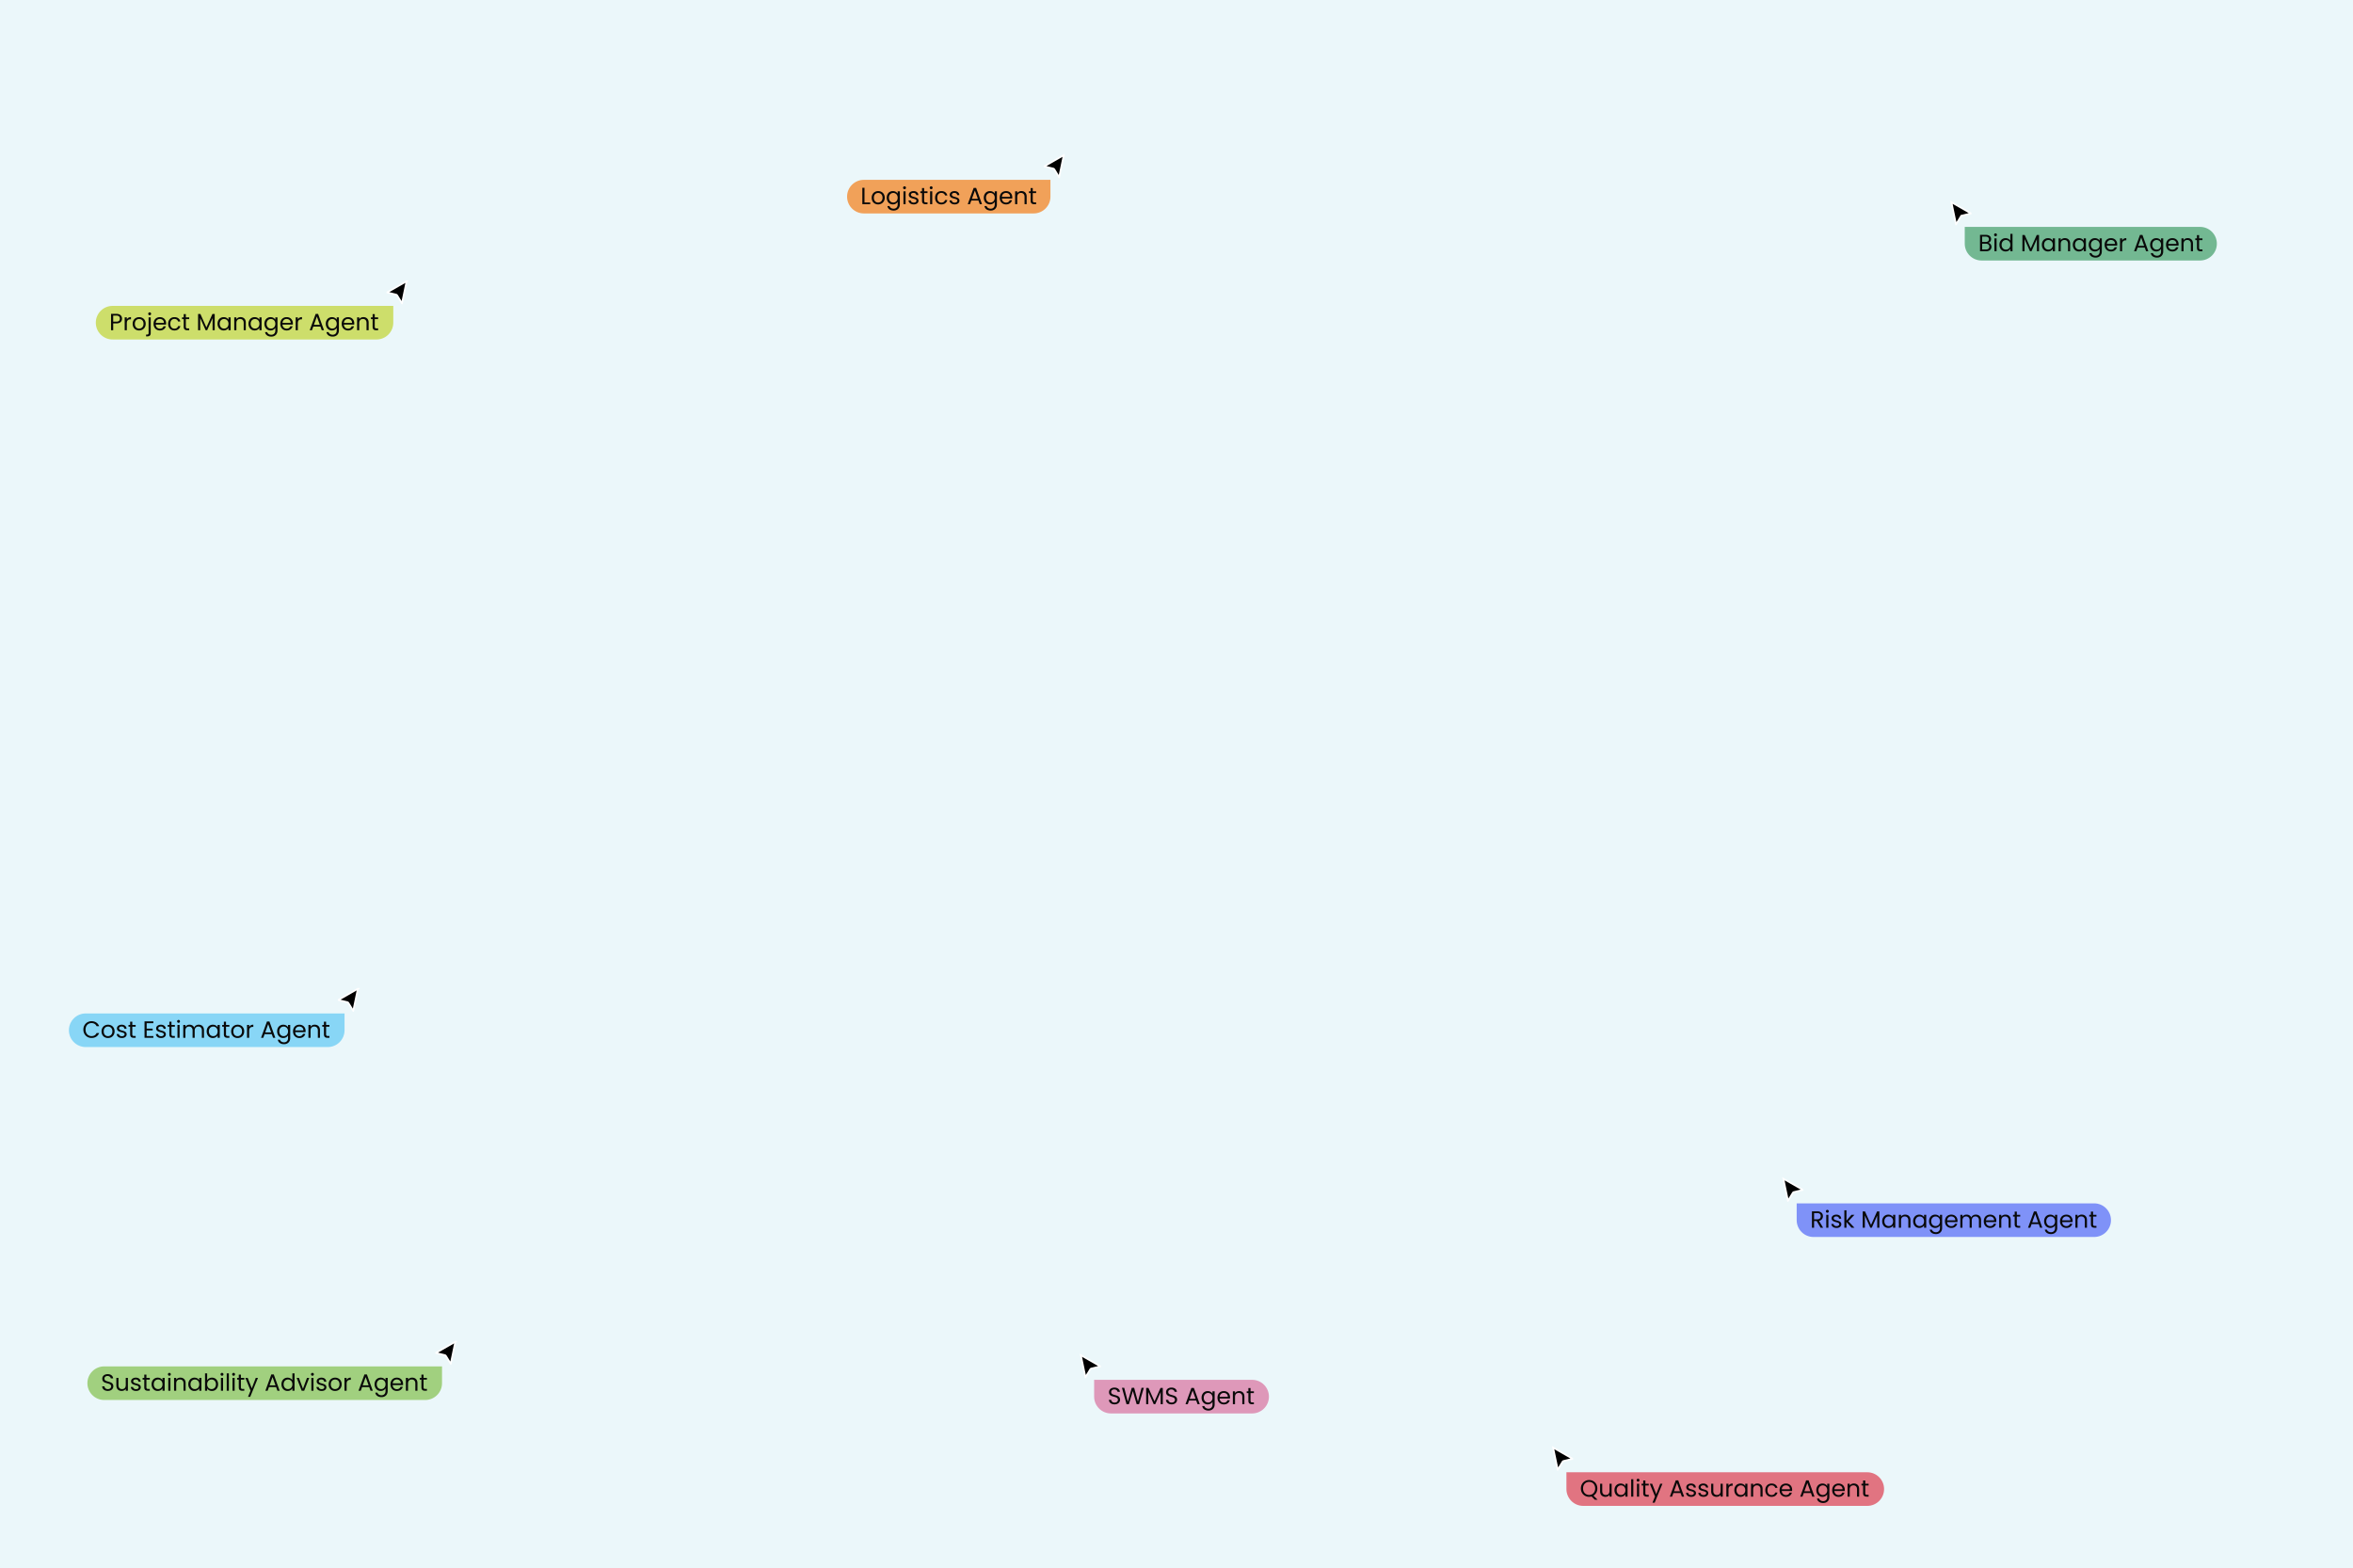<svg xmlns="http://www.w3.org/2000/svg" width="1400" height="933" fill="none"><path fill="#EBF7FA" d="M0 0h1400v933H0z"/><g clip-path="url(#a)"><path fill="#000" stroke="#fff" d="m1161.08 120.342 11.62 6.655-5.37 1.286a1 1 0 0 0-.62.45l-2.89 4.714-2.74-13.105Z"/></g><path fill="#73B892" d="M1169 135h140c5.52 0 10 4.477 10 10s-4.48 10-10 10h-130c-5.52 0-10-4.477-10-10v-10Z"/><path fill="#090909" d="M1182.96 144.474c.36.056.68.201.97.434.3.233.53.523.7.868.18.345.27.714.27 1.106 0 .495-.13.943-.38 1.344-.25.392-.62.705-1.11.938-.47.224-1.04.336-1.69.336h-3.64v-9.758h3.5c.66 0 1.23.112 1.69.336.47.215.82.509 1.05.882.24.373.35.793.35 1.26 0 .579-.16 1.059-.47 1.442-.31.373-.72.644-1.24.812Zm-3.61-.518h2.14c.6 0 1.06-.14 1.39-.42.33-.28.49-.667.49-1.162 0-.495-.16-.882-.49-1.162-.33-.28-.8-.42-1.41-.42h-2.12v3.164Zm2.26 4.494c.63 0 1.13-.149 1.48-.448.35-.299.53-.714.53-1.246 0-.541-.18-.966-.56-1.274-.37-.317-.87-.476-1.5-.476h-2.21v3.444h2.26Zm5.71-7.868a.816.816 0 0 1-.61-.252.837.837 0 0 1-.26-.616c0-.243.09-.448.26-.616a.816.816 0 0 1 .61-.252c.24 0 .43.084.59.252.17.168.25.373.25.616s-.08.448-.25.616a.773.773 0 0 1-.59.252Zm.62 1.246v7.672h-1.28v-7.672h1.28Zm1.69 3.808c0-.784.16-1.47.48-2.058a3.48 3.48 0 0 1 1.3-1.386c.56-.327 1.19-.49 1.88-.49.59 0 1.15.14 1.66.42.52.271.91.63 1.18 1.078v-4.06h1.29v10.36h-1.29v-1.442c-.25.457-.63.835-1.12 1.134-.5.289-1.07.434-1.74.434-.68 0-1.3-.168-1.86-.504a3.552 3.552 0 0 1-1.3-1.414c-.32-.607-.48-1.297-.48-2.072Zm6.5.014c0-.579-.12-1.083-.35-1.512a2.395 2.395 0 0 0-.95-.98c-.39-.233-.83-.35-1.3-.35-.48 0-.91.112-1.31.336-.39.224-.7.551-.93.98-.24.429-.35.933-.35 1.512 0 .588.11 1.101.35 1.54.23.429.54.761.93.994.4.224.83.336 1.31.336.47 0 .91-.112 1.3-.336.4-.233.72-.565.95-.994.23-.439.35-.947.35-1.526Zm17.07-5.838v9.688h-1.27v-7.224l-3.22 7.224h-.9l-3.23-7.238v7.238h-1.28v-9.688h1.37l3.59 8.008 3.58-8.008h1.36Zm1.69 5.824c0-.784.15-1.47.47-2.058a3.48 3.48 0 0 1 1.3-1.386c.56-.327 1.18-.49 1.87-.49.67 0 1.25.145 1.75.434.49.289.86.653 1.1 1.092v-1.4h1.29v7.672h-1.29v-1.428c-.25.448-.63.821-1.13 1.12-.5.289-1.08.434-1.74.434-.68 0-1.3-.168-1.85-.504a3.552 3.552 0 0 1-1.3-1.414c-.32-.607-.47-1.297-.47-2.072Zm6.49.014c0-.579-.12-1.083-.35-1.512a2.395 2.395 0 0 0-.95-.98c-.39-.233-.83-.35-1.3-.35-.48 0-.91.112-1.3.336-.4.224-.71.551-.94.98-.24.429-.35.933-.35 1.512 0 .588.11 1.101.35 1.54.23.429.54.761.94.994.39.224.82.336 1.3.336.47 0 .91-.112 1.3-.336.4-.233.72-.565.95-.994.23-.439.35-.947.35-1.526Zm7.18-3.962c.93 0 1.69.285 2.27.854.58.56.87 1.372.87 2.436v4.522h-1.26v-4.34c0-.765-.2-1.349-.58-1.75-.38-.411-.9-.616-1.57-.616s-1.2.21-1.61.63c-.39.42-.58 1.031-.58 1.834v4.242h-1.28v-7.672h1.28v1.092a2.52 2.52 0 0 1 1.02-.91c.44-.215.92-.322 1.44-.322Zm4.74 3.948c0-.784.16-1.47.48-2.058.31-.597.75-1.059 1.3-1.386a3.62 3.62 0 0 1 1.86-.49c.67 0 1.26.145 1.75.434.5.289.86.653 1.11 1.092v-1.4h1.29v7.672h-1.29v-1.428c-.25.448-.63.821-1.14 1.12-.49.289-1.07.434-1.73.434-.68 0-1.3-.168-1.85-.504a3.482 3.482 0 0 1-1.3-1.414c-.32-.607-.48-1.297-.48-2.072Zm6.5.014c0-.579-.12-1.083-.35-1.512-.24-.429-.55-.756-.95-.98a2.54 2.54 0 0 0-1.31-.35c-.47 0-.91.112-1.3.336-.39.224-.7.551-.94.98-.23.429-.35.933-.35 1.512 0 .588.12 1.101.35 1.54.24.429.55.761.94.994.39.224.83.336 1.3.336.48 0 .91-.112 1.31-.336.4-.233.71-.565.95-.994.23-.439.35-.947.35-1.526Zm6.6-3.948c.66 0 1.24.145 1.74.434.5.289.88.653 1.12 1.092v-1.4h1.29v7.84c0 .7-.15 1.321-.45 1.862-.3.551-.73.98-1.29 1.288-.55.308-1.19.462-1.93.462-1.01 0-1.85-.238-2.52-.714a2.793 2.793 0 0 1-1.19-1.946h1.26c.14.467.43.84.87 1.12.43.289.96.434 1.58.434.7 0 1.27-.219 1.71-.658.44-.439.67-1.055.67-1.848v-1.61c-.25.448-.63.821-1.12 1.12-.5.299-1.08.448-1.74.448-.68 0-1.3-.168-1.86-.504a3.552 3.552 0 0 1-1.3-1.414c-.32-.607-.48-1.297-.48-2.072 0-.784.16-1.47.48-2.058a3.48 3.48 0 0 1 1.3-1.386 3.62 3.62 0 0 1 1.86-.49Zm2.86 3.948c0-.579-.12-1.083-.35-1.512-.24-.429-.55-.756-.95-.98a2.54 2.54 0 0 0-1.31-.35c-.47 0-.91.112-1.3.336-.39.224-.7.551-.94.98-.23.429-.35.933-.35 1.512 0 .588.12 1.101.35 1.54.24.429.55.761.94.994.39.224.83.336 1.3.336.48 0 .91-.112 1.31-.336.4-.233.71-.565.95-.994.23-.439.35-.947.35-1.526Zm10.44-.28c0 .243-.01.499-.04.77h-6.13c.04.756.3 1.349.77 1.778.47.42 1.05.63 1.72.63.55 0 1.01-.126 1.37-.378.37-.261.63-.607.78-1.036h1.38a3.351 3.351 0 0 1-1.24 1.806c-.61.457-1.38.686-2.29.686-.73 0-1.38-.163-1.96-.49a3.53 3.53 0 0 1-1.35-1.386c-.32-.607-.49-1.307-.49-2.1 0-.793.16-1.489.48-2.086a3.32 3.32 0 0 1 1.33-1.372c.58-.327 1.24-.49 1.99-.49.73 0 1.37.159 1.93.476.56.317.99.756 1.29 1.316.31.551.46 1.176.46 1.876Zm-1.32-.266c0-.485-.1-.901-.32-1.246a2.01 2.01 0 0 0-.88-.798c-.36-.187-.77-.28-1.22-.28-.64 0-1.19.205-1.65.616-.45.411-.71.98-.77 1.708h4.84Zm4.27-2.03c.23-.439.55-.779.96-1.022.42-.243.93-.364 1.52-.364v1.316h-.33c-1.43 0-2.15.775-2.15 2.324v4.172h-1.27v-7.672h1.27v1.246Zm13.45 4.256h-4.25l-.79 2.17h-1.34l3.53-9.702h1.47l3.51 9.702h-1.34l-.79-2.17Zm-.36-1.036-1.76-4.928-1.77 4.928h3.53Zm7.19-4.592c.67 0 1.24.145 1.74.434.5.289.88.653 1.12 1.092v-1.4h1.29v7.84c0 .7-.15 1.321-.45 1.862-.3.551-.73.98-1.29 1.288-.55.308-1.19.462-1.93.462-1.01 0-1.85-.238-2.52-.714a2.793 2.793 0 0 1-1.19-1.946h1.26c.14.467.43.84.87 1.12.44.289.96.434 1.58.434.7 0 1.27-.219 1.71-.658.45-.439.67-1.055.67-1.848v-1.61c-.25.448-.63.821-1.12 1.12-.5.299-1.07.448-1.74.448-.68 0-1.3-.168-1.86-.504a3.552 3.552 0 0 1-1.3-1.414c-.32-.607-.48-1.297-.48-2.072 0-.784.16-1.47.48-2.058a3.48 3.48 0 0 1 1.3-1.386 3.62 3.62 0 0 1 1.86-.49Zm2.86 3.948c0-.579-.12-1.083-.35-1.512a2.395 2.395 0 0 0-.95-.98c-.39-.233-.83-.35-1.3-.35-.48 0-.91.112-1.31.336-.39.224-.7.551-.93.98-.24.429-.35.933-.35 1.512 0 .588.11 1.101.35 1.54.23.429.54.761.93.994.4.224.83.336 1.31.336.47 0 .91-.112 1.3-.336.4-.233.72-.565.95-.994.23-.439.35-.947.35-1.526Zm10.44-.28c0 .243-.01.499-.04.77h-6.13c.04.756.3 1.349.77 1.778.47.42 1.05.63 1.72.63.55 0 1.01-.126 1.37-.378.37-.261.64-.607.78-1.036h1.38a3.351 3.351 0 0 1-1.24 1.806c-.61.457-1.38.686-2.29.686-.73 0-1.38-.163-1.96-.49a3.53 3.53 0 0 1-1.35-1.386c-.32-.607-.49-1.307-.49-2.1 0-.793.16-1.489.48-2.086a3.32 3.32 0 0 1 1.33-1.372c.58-.327 1.24-.49 1.99-.49.73 0 1.37.159 1.93.476.56.317.99.756 1.29 1.316.31.551.46 1.176.46 1.876Zm-1.32-.266c0-.485-.1-.901-.32-1.246a2.01 2.01 0 0 0-.88-.798c-.36-.187-.77-.28-1.22-.28-.64 0-1.19.205-1.65.616-.45.411-.7.98-.77 1.708h4.84Zm6.74-3.416c.93 0 1.69.285 2.27.854.58.56.87 1.372.87 2.436v4.522h-1.26v-4.34c0-.765-.2-1.349-.58-1.75-.38-.411-.9-.616-1.57-.616s-1.2.21-1.61.63c-.39.42-.58 1.031-.58 1.834v4.242h-1.28v-7.672h1.28v1.092a2.52 2.52 0 0 1 1.02-.91c.44-.215.92-.322 1.44-.322Zm6.77 1.19v4.522c0 .373.08.639.24.798.16.149.43.224.83.224h.93v1.078h-1.14c-.71 0-1.25-.163-1.6-.49-.36-.327-.53-.863-.53-1.61v-4.522h-1v-1.05h1v-1.932h1.27v1.932h2v1.05h-2Z"/><g clip-path="url(#b)"><path fill="#000" stroke="#fff" d="m1061.08 701.342 11.62 6.655-5.37 1.286a1 1 0 0 0-.62.45l-2.89 4.714-2.74-13.105Z"/></g><path fill="#7F92F8" d="M1069 716h177c5.52 0 10 4.477 10 10s-4.48 10-10 10h-167c-5.52 0-10-4.477-10-10v-10Z"/><path fill="#090909" d="m1083.22 730.5-2.33-3.99h-1.54v3.99h-1.27v-9.758h3.15c.74 0 1.36.126 1.86.378.51.252.9.593 1.15 1.022.25.429.38.919.38 1.47 0 .672-.2 1.265-.59 1.778-.38.513-.96.854-1.74 1.022l2.45 4.088h-1.52Zm-3.87-5.012h1.88c.69 0 1.21-.168 1.55-.504.35-.345.52-.803.52-1.372 0-.579-.17-1.027-.52-1.344-.33-.317-.85-.476-1.55-.476h-1.88v3.696Zm7.9-3.906a.832.832 0 0 1-.61-.252.828.828 0 0 1-.25-.616c0-.243.08-.448.25-.616a.832.832 0 0 1 .61-.252c.24 0 .43.084.59.252.17.168.25.373.25.616s-.08.448-.25.616a.773.773 0 0 1-.59.252Zm.62 1.246v7.672h-1.27v-7.672h1.27Zm4.89 7.798c-.59 0-1.12-.098-1.59-.294-.46-.205-.83-.485-1.1-.84a2.293 2.293 0 0 1-.45-1.246h1.32c.03.383.21.695.53.938.33.243.75.364 1.27.364.49 0 .87-.107 1.15-.322.28-.215.42-.485.42-.812a.786.786 0 0 0-.45-.742c-.3-.168-.76-.331-1.38-.49-.57-.149-1.04-.299-1.4-.448a2.62 2.62 0 0 1-.93-.686c-.25-.308-.38-.709-.38-1.204 0-.392.12-.751.35-1.078.24-.327.57-.583 1-.77.43-.196.92-.294 1.47-.294.85 0 1.53.215 2.06.644.52.429.8 1.017.84 1.764h-1.28c-.03-.401-.19-.723-.49-.966-.29-.243-.68-.364-1.17-.364-.46 0-.82.098-1.1.294a.905.905 0 0 0-.4.77c0 .252.08.462.24.63.16.159.37.289.61.392.25.093.6.201 1.04.322.55.149 1 .299 1.34.448.35.14.64.355.88.644.26.289.39.667.4 1.134 0 .42-.12.798-.35 1.134-.24.336-.57.602-1 .798-.42.187-.9.28-1.45.28Zm8.88-.126-3.01-3.388v3.388h-1.27v-10.36h1.27v6.09l2.95-3.402h1.78l-3.61 3.822 3.63 3.85h-1.74Zm16.55-9.688v9.688h-1.27v-7.224l-3.22 7.224h-.9l-3.23-7.238v7.238h-1.28v-9.688h1.37l3.59 8.008 3.58-8.008h1.36Zm1.69 5.824c0-.784.15-1.47.47-2.058a3.48 3.48 0 0 1 1.3-1.386c.56-.327 1.18-.49 1.87-.49.67 0 1.25.145 1.75.434.49.289.86.653 1.1 1.092v-1.4h1.29v7.672h-1.29v-1.428c-.25.448-.63.821-1.13 1.12-.5.289-1.08.434-1.74.434-.68 0-1.3-.168-1.85-.504a3.552 3.552 0 0 1-1.3-1.414c-.32-.607-.47-1.297-.47-2.072Zm6.49.014c0-.579-.12-1.083-.35-1.512a2.395 2.395 0 0 0-.95-.98c-.39-.233-.83-.35-1.3-.35-.48 0-.91.112-1.3.336-.4.224-.71.551-.94.98-.24.429-.35.933-.35 1.512 0 .588.11 1.101.35 1.54.23.429.54.761.94.994.39.224.82.336 1.3.336.47 0 .91-.112 1.3-.336.4-.233.72-.565.95-.994.23-.439.35-.947.35-1.526Zm7.18-3.962c.93 0 1.69.285 2.27.854.58.56.87 1.372.87 2.436v4.522h-1.26v-4.34c0-.765-.19-1.349-.58-1.75-.38-.411-.9-.616-1.57-.616s-1.2.21-1.61.63c-.39.42-.58 1.031-.58 1.834v4.242h-1.28v-7.672h1.28v1.092a2.52 2.52 0 0 1 1.02-.91c.44-.215.92-.322 1.44-.322Zm4.74 3.948c0-.784.16-1.47.48-2.058.31-.597.75-1.059 1.3-1.386a3.62 3.62 0 0 1 1.86-.49c.67 0 1.26.145 1.75.434.5.289.86.653 1.11 1.092v-1.4h1.29v7.672h-1.29v-1.428c-.25.448-.63.821-1.14 1.12-.49.289-1.07.434-1.73.434-.68 0-1.3-.168-1.85-.504a3.482 3.482 0 0 1-1.3-1.414c-.32-.607-.48-1.297-.48-2.072Zm6.5.014c0-.579-.12-1.083-.35-1.512-.24-.429-.55-.756-.95-.98a2.54 2.54 0 0 0-1.31-.35c-.47 0-.91.112-1.3.336-.39.224-.7.551-.94.98-.23.429-.35.933-.35 1.512 0 .588.12 1.101.35 1.54.24.429.55.761.94.994.39.224.83.336 1.3.336.48 0 .91-.112 1.31-.336.4-.233.71-.565.95-.994.23-.439.35-.947.35-1.526Zm6.6-3.948c.67 0 1.24.145 1.74.434.5.289.88.653 1.12 1.092v-1.4h1.29v7.84c0 .7-.15 1.321-.45 1.862-.3.551-.73.98-1.29 1.288-.55.308-1.19.462-1.93.462-1.01 0-1.85-.238-2.52-.714a2.793 2.793 0 0 1-1.19-1.946h1.26c.14.467.43.84.87 1.12.44.289.96.434 1.58.434.7 0 1.27-.219 1.71-.658.44-.439.67-1.055.67-1.848v-1.61c-.25.448-.63.821-1.12 1.12-.5.299-1.07.448-1.74.448-.68 0-1.3-.168-1.86-.504a3.552 3.552 0 0 1-1.3-1.414c-.32-.607-.48-1.297-.48-2.072 0-.784.16-1.47.48-2.058a3.48 3.48 0 0 1 1.3-1.386 3.62 3.62 0 0 1 1.86-.49Zm2.86 3.948c0-.579-.12-1.083-.35-1.512a2.395 2.395 0 0 0-.95-.98 2.54 2.54 0 0 0-1.31-.35c-.47 0-.91.112-1.3.336-.39.224-.7.551-.94.98-.23.429-.35.933-.35 1.512 0 .588.12 1.101.35 1.54.24.429.55.761.94.994.39.224.83.336 1.3.336.48 0 .91-.112 1.31-.336.4-.233.72-.565.95-.994.23-.439.35-.947.35-1.526Zm10.44-.28c0 .243-.01.499-.04.77h-6.13c.04.756.3 1.349.77 1.778.47.42 1.05.63 1.72.63.55 0 1.01-.126 1.37-.378.37-.261.63-.607.78-1.036h1.38a3.351 3.351 0 0 1-1.24 1.806c-.61.457-1.38.686-2.29.686-.73 0-1.38-.163-1.96-.49a3.53 3.53 0 0 1-1.35-1.386c-.32-.607-.49-1.307-.49-2.1 0-.793.16-1.489.48-2.086a3.32 3.32 0 0 1 1.33-1.372c.58-.327 1.24-.49 1.99-.49.73 0 1.37.159 1.93.476.56.317.99.756 1.29 1.316.31.551.46 1.176.46 1.876Zm-1.32-.266c0-.485-.1-.901-.32-1.246a2.01 2.01 0 0 0-.88-.798c-.36-.187-.77-.28-1.22-.28-.64 0-1.19.205-1.65.616-.45.411-.71.98-.77 1.708h4.84Zm12.23-3.416c.59 0 1.13.126 1.59.378.47.243.84.611 1.11 1.106.27.495.4 1.097.4 1.806v4.522h-1.26v-4.34c0-.765-.19-1.349-.57-1.75-.37-.411-.88-.616-1.53-.616-.66 0-1.19.215-1.58.644-.39.42-.59 1.031-.59 1.834v4.228h-1.26v-4.34c0-.765-.19-1.349-.57-1.75-.37-.411-.88-.616-1.53-.616-.66 0-1.19.215-1.58.644-.39.42-.59 1.031-.59 1.834v4.228h-1.27v-7.672h1.27v1.106c.26-.401.59-.709 1.01-.924.43-.215.9-.322 1.42-.322.64 0 1.21.145 1.7.434.5.289.87.714 1.11 1.274.22-.541.57-.961 1.06-1.26.5-.299 1.05-.448 1.66-.448Zm12.19 3.682c0 .243-.01.499-.04.77h-6.13c.05.756.3 1.349.77 1.778.48.42 1.05.63 1.72.63.55 0 1.01-.126 1.37-.378.38-.261.64-.607.79-1.036h1.37c-.2.737-.62 1.339-1.23 1.806-.62.457-1.38.686-2.3.686-.73 0-1.38-.163-1.96-.49a3.506 3.506 0 0 1-1.34-1.386c-.33-.607-.49-1.307-.49-2.1 0-.793.16-1.489.47-2.086.32-.597.77-1.055 1.33-1.372.58-.327 1.25-.49 1.99-.49.73 0 1.37.159 1.93.476.56.317.99.756 1.29 1.316.31.551.46 1.176.46 1.876Zm-1.31-.266c0-.485-.11-.901-.32-1.246a2.035 2.035 0 0 0-.89-.798c-.36-.187-.77-.28-1.21-.28-.65 0-1.2.205-1.66.616-.44.411-.7.98-.77 1.708h4.85Zm6.73-3.416c.94 0 1.69.285 2.27.854.58.56.87 1.372.87 2.436v4.522h-1.26v-4.34c0-.765-.19-1.349-.57-1.75-.39-.411-.91-.616-1.57-.616-.67 0-1.21.21-1.61.63-.39.42-.59 1.031-.59 1.834v4.242h-1.27v-7.672h1.27v1.092a2.52 2.52 0 0 1 1.02-.91c.44-.215.92-.322 1.44-.322Zm6.78 1.19v4.522c0 .373.07.639.23.798.16.149.44.224.83.224h.94v1.078h-1.15c-.71 0-1.24-.163-1.6-.49-.35-.327-.53-.863-.53-1.61v-4.522h-.99v-1.05h.99v-1.932h1.28v1.932h2v1.05h-2Zm13.04 4.452h-4.25l-.79 2.17h-1.34l3.53-9.702h1.47l3.51 9.702h-1.34l-.79-2.17Zm-.36-1.036-1.77-4.928-1.76 4.928h3.53Zm7.19-4.592c.66 0 1.24.145 1.74.434.5.289.87.653 1.12 1.092v-1.4h1.29v7.84c0 .7-.15 1.321-.45 1.862-.3.551-.73.98-1.29 1.288-.55.308-1.2.462-1.93.462-1.01 0-1.85-.238-2.52-.714a2.793 2.793 0 0 1-1.19-1.946h1.26c.14.467.43.84.87 1.12.43.289.96.434 1.58.434.7 0 1.27-.219 1.71-.658.44-.439.67-1.055.67-1.848v-1.61c-.25.448-.63.821-1.12 1.12-.5.299-1.08.448-1.74.448-.68 0-1.3-.168-1.86-.504a3.482 3.482 0 0 1-1.3-1.414c-.32-.607-.48-1.297-.48-2.072 0-.784.16-1.47.48-2.058.31-.597.75-1.059 1.3-1.386a3.62 3.62 0 0 1 1.86-.49Zm2.86 3.948c0-.579-.12-1.083-.35-1.512-.24-.429-.55-.756-.95-.98a2.54 2.54 0 0 0-1.31-.35c-.47 0-.91.112-1.3.336-.39.224-.7.551-.94.98-.23.429-.35.933-.35 1.512 0 .588.12 1.101.35 1.54.24.429.55.761.94.994.39.224.83.336 1.3.336.48 0 .91-.112 1.31-.336.4-.233.71-.565.95-.994.23-.439.35-.947.35-1.526Zm10.44-.28c0 .243-.02.499-.04.77h-6.14c.05.756.31 1.349.77 1.778.48.42 1.05.63 1.73.63.55 0 1-.126 1.37-.378.37-.261.63-.607.78-1.036h1.37c-.2.737-.61 1.339-1.23 1.806-.61.457-1.38.686-2.29.686-.73 0-1.39-.163-1.96-.49a3.53 3.53 0 0 1-1.35-1.386c-.32-.607-.49-1.307-.49-2.1 0-.793.16-1.489.48-2.086a3.32 3.32 0 0 1 1.33-1.372c.58-.327 1.24-.49 1.99-.49.72 0 1.37.159 1.93.476.56.317.99.756 1.29 1.316.3.551.46 1.176.46 1.876Zm-1.32-.266c0-.485-.11-.901-.32-1.246a2.01 2.01 0 0 0-.88-.798c-.37-.187-.77-.28-1.22-.28-.64 0-1.19.205-1.65.616-.45.411-.71.98-.77 1.708h4.84Zm6.74-3.416c.93 0 1.69.285 2.27.854.57.56.86 1.372.86 2.436v4.522h-1.26v-4.34c0-.765-.19-1.349-.57-1.75-.38-.411-.91-.616-1.57-.616-.67 0-1.21.21-1.61.63-.39.42-.59 1.031-.59 1.834v4.242h-1.27v-7.672h1.27v1.092c.26-.392.6-.695 1.03-.91.43-.215.92-.322 1.44-.322Zm6.77 1.19v4.522c0 .373.08.639.24.798.16.149.43.224.82.224h.94v1.078h-1.15c-.71 0-1.24-.163-1.59-.49-.36-.327-.54-.863-.54-1.61v-4.522h-.99v-1.05h.99v-1.932h1.28v1.932h2v1.05h-2Z"/><g clip-path="url(#c)"><path fill="#000" stroke="#fff" d="m924.083 861.342 11.617 6.655-5.373 1.286a1.003 1.003 0 0 0-.62.45l-2.883 4.714-2.741-13.105Z"/></g><path fill="#E17481" d="M932 876h179c5.52 0 10 4.477 10 10s-4.48 10-10 10H942c-5.523 0-10-4.477-10-10v-10Z"/><path fill="#090909" d="m948.904 892.348-1.946-1.946a5.46 5.46 0 0 1-1.456.196c-.905 0-1.731-.21-2.478-.63a4.778 4.778 0 0 1-1.778-1.778c-.429-.765-.644-1.624-.644-2.576s.215-1.806.644-2.562a4.65 4.65 0 0 1 1.778-1.778 4.887 4.887 0 0 1 2.478-.644c.915 0 1.745.215 2.492.644a4.572 4.572 0 0 1 1.764 1.764c.429.756.644 1.615.644 2.576 0 .933-.205 1.773-.616 2.52a4.59 4.59 0 0 1-1.694 1.764l2.464 2.45h-1.652Zm-7-6.734c0 .775.154 1.456.462 2.044a3.41 3.41 0 0 0 1.288 1.358 3.639 3.639 0 0 0 1.848.476c.681 0 1.293-.159 1.834-.476.551-.317.98-.77 1.288-1.358.317-.588.476-1.269.476-2.044 0-.784-.159-1.465-.476-2.044a3.318 3.318 0 0 0-1.274-1.358c-.541-.317-1.157-.476-1.848-.476-.691 0-1.307.159-1.848.476a3.41 3.41 0 0 0-1.288 1.358c-.308.579-.462 1.26-.462 2.044Zm17.011-2.786v7.672h-1.274v-1.134c-.242.392-.583.7-1.022.924a3.142 3.142 0 0 1-1.428.322 3.49 3.49 0 0 1-1.61-.364 2.784 2.784 0 0 1-1.134-1.12c-.27-.495-.406-1.097-.406-1.806v-4.494h1.26v4.326c0 .756.192 1.339.574 1.75.383.401.906.602 1.568.602.682 0 1.218-.21 1.61-.63.392-.42.588-1.031.588-1.834v-4.214h1.274Zm1.675 3.808c0-.784.159-1.47.476-2.058a3.471 3.471 0 0 1 1.302-1.386 3.625 3.625 0 0 1 1.862-.49c.672 0 1.256.145 1.75.434.495.289.864.653 1.106 1.092v-1.4h1.288v7.672h-1.288v-1.428c-.252.448-.63.821-1.134 1.12-.494.289-1.073.434-1.736.434a3.48 3.48 0 0 1-1.848-.504 3.542 3.542 0 0 1-1.302-1.414c-.317-.607-.476-1.297-.476-2.072Zm6.496.014c0-.579-.116-1.083-.35-1.512a2.405 2.405 0 0 0-.952-.98 2.5 2.5 0 0 0-1.302-.35c-.476 0-.91.112-1.302.336a2.444 2.444 0 0 0-.938.98c-.233.429-.35.933-.35 1.512 0 .588.117 1.101.35 1.54.234.429.546.761.938.994.392.224.826.336 1.302.336.476 0 .91-.112 1.302-.336.402-.233.719-.565.952-.994.234-.439.35-.947.35-1.526Zm4.715-6.51v10.36h-1.274v-10.36h1.274Zm2.83 1.442a.837.837 0 0 1-.616-.252.837.837 0 0 1-.252-.616c0-.243.084-.448.252-.616a.837.837 0 0 1 .616-.252c.233 0 .429.084.588.252a.837.837 0 0 1 .252.616.837.837 0 0 1-.252.616.778.778 0 0 1-.588.252Zm.616 1.246v7.672h-1.274v-7.672h1.274Zm3.725 1.05v4.522c0 .373.079.639.238.798.159.149.434.224.826.224h.938v1.078h-1.148c-.709 0-1.241-.163-1.596-.49-.355-.327-.532-.863-.532-1.61v-4.522h-.994v-1.05h.994v-1.932h1.274v1.932h2.002v1.05h-2.002Zm10.153-1.05-4.62 11.284h-1.316l1.512-3.696-3.094-7.588h1.414l2.408 6.216 2.38-6.216h1.316Zm10.782 5.502h-4.256l-.784 2.17h-1.344l3.528-9.702h1.47l3.509 9.702h-1.34l-.783-2.17Zm-.364-1.036-1.764-4.928-1.764 4.928h3.528Zm6.747 3.332c-.59 0-1.12-.098-1.58-.294-.47-.205-.84-.485-1.11-.84a2.293 2.293 0 0 1-.45-1.246h1.32c.04.383.21.695.53.938.33.243.75.364 1.27.364.49 0 .87-.107 1.15-.322.28-.215.42-.485.42-.812a.786.786 0 0 0-.45-.742c-.29-.168-.76-.331-1.38-.49-.57-.149-1.04-.299-1.4-.448a2.711 2.711 0 0 1-.93-.686c-.25-.308-.37-.709-.37-1.204 0-.392.11-.751.35-1.078.23-.327.56-.583.99-.77.43-.196.92-.294 1.47-.294.85 0 1.54.215 2.06.644.52.429.8 1.017.84 1.764h-1.28a1.278 1.278 0 0 0-.49-.966c-.29-.243-.68-.364-1.17-.364-.46 0-.82.098-1.09.294-.27.196-.41.453-.41.77 0 .252.08.462.24.63.17.159.37.289.61.392.26.093.6.201 1.04.322.55.149 1 .299 1.34.448.35.14.64.355.89.644.25.289.38.667.39 1.134 0 .42-.12.798-.35 1.134-.24.336-.57.602-1 .798-.42.187-.9.28-1.45.28Zm7.31 0c-.59 0-1.11-.098-1.58-.294a2.798 2.798 0 0 1-1.11-.84 2.206 2.206 0 0 1-.44-1.246h1.31c.04.383.22.695.53.938.33.243.76.364 1.28.364.48 0 .87-.107 1.15-.322.28-.215.42-.485.42-.812a.786.786 0 0 0-.45-.742c-.3-.168-.76-.331-1.39-.49-.57-.149-1.03-.299-1.4-.448a2.675 2.675 0 0 1-.92-.686c-.25-.308-.38-.709-.38-1.204 0-.392.12-.751.35-1.078.23-.327.57-.583.99-.77.43-.196.92-.294 1.47-.294.85 0 1.54.215 2.06.644.53.429.81 1.017.84 1.764h-1.27c-.03-.401-.19-.723-.49-.966-.29-.243-.68-.364-1.18-.364-.45 0-.82.098-1.09.294-.27.196-.41.453-.41.77 0 .252.08.462.24.63.17.159.38.289.62.392.25.093.6.201 1.03.322.56.149 1 .299 1.35.448.34.14.64.355.88.644.25.289.38.667.39 1.134 0 .42-.11.798-.35 1.134-.23.336-.56.602-.99.798-.42.187-.91.28-1.46.28Zm11.41-7.798v7.672h-1.28v-1.134c-.24.392-.58.7-1.02.924-.43.215-.91.322-1.43.322-.6 0-1.13-.121-1.61-.364a2.811 2.811 0 0 1-1.13-1.12c-.27-.495-.41-1.097-.41-1.806v-4.494h1.26v4.326c0 .756.19 1.339.58 1.75.38.401.9.602 1.56.602.68 0 1.22-.21 1.61-.63.4-.42.59-1.031.59-1.834v-4.214h1.28Zm3.42 1.246c.22-.439.54-.779.95-1.022.42-.243.93-.364 1.53-.364v1.316h-.34c-1.43 0-2.14.775-2.14 2.324v4.172h-1.27v-7.672h1.27v1.246Zm3.47 2.562c0-.784.16-1.47.48-2.058a3.48 3.48 0 0 1 1.3-1.386 3.62 3.62 0 0 1 1.86-.49c.67 0 1.26.145 1.75.434.5.289.87.653 1.11 1.092v-1.4h1.29v7.672h-1.29v-1.428c-.25.448-.63.821-1.14 1.12-.49.289-1.07.434-1.73.434-.68 0-1.3-.168-1.85-.504a3.552 3.552 0 0 1-1.3-1.414c-.32-.607-.48-1.297-.48-2.072Zm6.5.014c0-.579-.12-1.083-.35-1.512a2.395 2.395 0 0 0-.95-.98 2.54 2.54 0 0 0-1.31-.35c-.47 0-.91.112-1.3.336-.39.224-.7.551-.94.98-.23.429-.35.933-.35 1.512 0 .588.12 1.101.35 1.54.24.429.55.761.94.994.39.224.83.336 1.3.336.48 0 .91-.112 1.31-.336.4-.233.72-.565.95-.994.23-.439.35-.947.35-1.526Zm7.18-3.962c.93 0 1.69.285 2.27.854.57.56.86 1.372.86 2.436v4.522h-1.26v-4.34c0-.765-.19-1.349-.57-1.75-.38-.411-.91-.616-1.57-.616-.67 0-1.21.21-1.61.63-.39.42-.59 1.031-.59 1.834v4.242h-1.27v-7.672h1.27v1.092c.26-.392.6-.695 1.03-.91.43-.215.92-.322 1.44-.322Zm4.74 3.962c0-.793.16-1.484.47-2.072a3.46 3.46 0 0 1 1.32-1.386c.57-.327 1.22-.49 1.95-.49.94 0 1.71.229 2.32.686.62.457 1.02 1.092 1.22 1.904h-1.37a1.968 1.968 0 0 0-.77-1.106c-.38-.271-.84-.406-1.4-.406-.73 0-1.32.252-1.77.756-.45.495-.67 1.199-.67 2.114 0 .924.22 1.638.67 2.142.45.504 1.04.756 1.77.756.56 0 1.02-.131 1.4-.392.37-.261.63-.635.77-1.12h1.37c-.21.784-.62 1.414-1.23 1.89-.62.467-1.39.7-2.31.7-.73 0-1.38-.163-1.95-.49a3.46 3.46 0 0 1-1.32-1.386c-.31-.597-.47-1.297-.47-2.1Zm15.98-.28c0 .243-.02.499-.04.77h-6.14c.05.756.31 1.349.77 1.778.48.42 1.05.63 1.73.63.55 0 1-.126 1.37-.378.37-.261.63-.607.78-1.036h1.37c-.2.737-.61 1.339-1.23 1.806-.61.457-1.38.686-2.29.686-.73 0-1.38-.163-1.96-.49a3.53 3.53 0 0 1-1.35-1.386c-.32-.607-.49-1.307-.49-2.1 0-.793.16-1.489.48-2.086a3.32 3.32 0 0 1 1.33-1.372c.58-.327 1.24-.49 1.99-.49.72 0 1.37.159 1.93.476.56.317.99.756 1.29 1.316.3.551.46 1.176.46 1.876Zm-1.32-.266c0-.485-.1-.901-.32-1.246a2.01 2.01 0 0 0-.88-.798c-.37-.187-.77-.28-1.22-.28-.64 0-1.19.205-1.65.616-.45.411-.71.98-.77 1.708h4.84Zm12.5 2.226h-4.26l-.78 2.17h-1.34l3.52-9.702h1.47l3.52 9.702h-1.35l-.78-2.17Zm-.36-1.036-1.77-4.928-1.76 4.928h3.53Zm7.19-4.592c.66 0 1.24.145 1.74.434.5.289.87.653 1.12 1.092v-1.4h1.28v7.84c0 .7-.14 1.321-.44 1.862-.3.551-.73.98-1.29 1.288-.55.308-1.2.462-1.93.462-1.01 0-1.85-.238-2.52-.714-.68-.476-1.07-1.125-1.19-1.946h1.26c.14.467.43.84.86 1.12.44.289.97.434 1.59.434.7 0 1.27-.219 1.7-.658.45-.439.68-1.055.68-1.848v-1.61c-.26.448-.63.821-1.12 1.12-.5.299-1.08.448-1.74.448-.68 0-1.3-.168-1.86-.504a3.482 3.482 0 0 1-1.3-1.414c-.32-.607-.48-1.297-.48-2.072 0-.784.16-1.47.48-2.058.31-.597.75-1.059 1.3-1.386a3.62 3.62 0 0 1 1.86-.49Zm2.86 3.948c0-.579-.12-1.083-.35-1.512-.24-.429-.55-.756-.96-.98-.39-.233-.82-.35-1.3-.35-.47 0-.91.112-1.3.336-.39.224-.7.551-.94.98-.23.429-.35.933-.35 1.512 0 .588.12 1.101.35 1.54.24.429.55.761.94.994.39.224.83.336 1.3.336.48 0 .91-.112 1.3-.336.41-.233.72-.565.96-.994.23-.439.35-.947.35-1.526Zm10.44-.28c0 .243-.02.499-.04.77h-6.14c.05.756.31 1.349.77 1.778.48.42 1.05.63 1.73.63.55 0 1-.126 1.37-.378.37-.261.63-.607.78-1.036h1.37c-.2.737-.61 1.339-1.23 1.806-.61.457-1.38.686-2.29.686-.73 0-1.39-.163-1.96-.49a3.53 3.53 0 0 1-1.35-1.386c-.33-.607-.49-1.307-.49-2.1 0-.793.16-1.489.48-2.086.31-.597.76-1.055 1.33-1.372.58-.327 1.24-.49 1.99-.49.72 0 1.37.159 1.93.476.56.317.99.756 1.29 1.316.3.551.46 1.176.46 1.876Zm-1.32-.266c0-.485-.11-.901-.32-1.246a2.066 2.066 0 0 0-.88-.798c-.37-.187-.77-.28-1.22-.28-.64 0-1.2.205-1.65.616-.45.411-.71.98-.77 1.708h4.84Zm6.74-3.416c.93 0 1.69.285 2.26.854.58.56.87 1.372.87 2.436v4.522h-1.26v-4.34c0-.765-.19-1.349-.57-1.75-.38-.411-.91-.616-1.57-.616-.67 0-1.21.21-1.61.63-.39.42-.59 1.031-.59 1.834v4.242h-1.27v-7.672h1.27v1.092c.25-.392.6-.695 1.02-.91.44-.215.92-.322 1.45-.322Zm6.77 1.19v4.522c0 .373.08.639.24.798.15.149.43.224.82.224h.94v1.078h-1.15c-.71 0-1.24-.163-1.59-.49-.36-.327-.54-.863-.54-1.61v-4.522h-.99v-1.05h.99v-1.932h1.28v1.932h2v1.05h-2Z"/><g clip-path="url(#d)"><path fill="#000" stroke="#fff" d="m643.083 806.342 11.617 6.655-5.373 1.286a1.003 1.003 0 0 0-.62.45l-2.883 4.714-2.741-13.105Z"/></g><path fill="#DE98B9" d="M651 821h94c5.523 0 10 4.477 10 10s-4.477 10-10 10h-84c-5.523 0-10-4.477-10-10v-10Z"/><path fill="#090909" d="M663.172 835.598c-.644 0-1.223-.112-1.736-.336-.504-.233-.901-.551-1.19-.952a2.473 2.473 0 0 1-.448-1.414h1.358c.047.457.233.845.56 1.162.336.308.821.462 1.456.462.607 0 1.083-.149 1.428-.448.355-.308.532-.7.532-1.176 0-.373-.103-.677-.308-.91a1.965 1.965 0 0 0-.77-.532 12.087 12.087 0 0 0-1.246-.392c-.644-.168-1.162-.336-1.554-.504a2.575 2.575 0 0 1-.994-.784c-.271-.364-.406-.849-.406-1.456 0-.532.135-1.003.406-1.414a2.654 2.654 0 0 1 1.134-.952c.495-.224 1.059-.336 1.694-.336.915 0 1.661.229 2.24.686.588.457.919 1.064.994 1.82h-1.4c-.047-.373-.243-.7-.588-.98-.345-.289-.803-.434-1.372-.434-.532 0-.966.14-1.302.42-.336.271-.504.653-.504 1.148 0 .355.098.644.294.868.205.224.453.397.742.518.299.112.714.243 1.246.392.644.177 1.162.355 1.554.532a2.51 2.51 0 0 1 1.008.798c.28.355.42.84.42 1.456 0 .476-.126.924-.378 1.344-.252.42-.625.761-1.12 1.022-.495.261-1.078.392-1.75.392Zm17.387-9.856-2.828 9.758h-1.428l-2.268-7.854-2.352 7.854-1.414.014-2.73-9.772h1.358l2.128 8.274 2.352-8.274h1.428l2.24 8.246 2.142-8.246h1.372Zm11.292.07v9.688h-1.274v-7.224l-3.22 7.224h-.896l-3.234-7.238v7.238h-1.274v-9.688h1.372l3.584 8.008 3.584-8.008h1.358Zm5.255 9.786c-.644 0-1.223-.112-1.736-.336-.504-.233-.901-.551-1.19-.952a2.466 2.466 0 0 1-.448-1.414h1.358c.046.457.233.845.56 1.162.336.308.821.462 1.456.462.606 0 1.082-.149 1.428-.448.354-.308.532-.7.532-1.176 0-.373-.103-.677-.308-.91a1.973 1.973 0 0 0-.77-.532 12.167 12.167 0 0 0-1.246-.392c-.644-.168-1.162-.336-1.554-.504a2.575 2.575 0 0 1-.994-.784c-.271-.364-.406-.849-.406-1.456 0-.532.135-1.003.406-1.414.27-.411.648-.728 1.134-.952.494-.224 1.059-.336 1.694-.336.914 0 1.661.229 2.24.686.588.457.919 1.064.994 1.82h-1.4c-.047-.373-.243-.7-.588-.98-.346-.289-.803-.434-1.372-.434-.532 0-.966.14-1.302.42-.336.271-.504.653-.504 1.148 0 .355.098.644.294.868.205.224.452.397.742.518.298.112.714.243 1.246.392.644.177 1.162.355 1.554.532a2.51 2.51 0 0 1 1.008.798c.28.355.42.84.42 1.456 0 .476-.126.924-.378 1.344-.252.42-.626.761-1.12 1.022-.495.261-1.078.392-1.75.392Zm14.623-2.268h-4.256l-.784 2.17h-1.344l3.528-9.702h1.47l3.514 9.702h-1.344l-.784-2.17Zm-.364-1.036-1.764-4.928-1.764 4.928h3.528Zm7.193-4.592c.663 0 1.242.145 1.736.434.504.289.878.653 1.12 1.092v-1.4h1.288v7.84c0 .7-.149 1.321-.448 1.862-.298.551-.728.98-1.288 1.288-.55.308-1.194.462-1.932.462-1.008 0-1.848-.238-2.52-.714-.672-.476-1.068-1.125-1.19-1.946h1.26c.14.467.43.84.868 1.12.439.289.966.434 1.582.434.7 0 1.27-.219 1.708-.658.448-.439.672-1.055.672-1.848v-1.61c-.252.448-.625.821-1.12 1.12-.494.299-1.073.448-1.736.448a3.551 3.551 0 0 1-1.862-.504 3.542 3.542 0 0 1-1.302-1.414c-.317-.607-.476-1.297-.476-2.072 0-.784.159-1.47.476-2.058a3.471 3.471 0 0 1 1.302-1.386 3.625 3.625 0 0 1 1.862-.49Zm2.856 3.948c0-.579-.116-1.083-.35-1.512a2.405 2.405 0 0 0-.952-.98 2.5 2.5 0 0 0-1.302-.35c-.476 0-.91.112-1.302.336a2.444 2.444 0 0 0-.938.98c-.233.429-.35.933-.35 1.512 0 .588.117 1.101.35 1.54.234.429.546.761.938.994.392.224.826.336 1.302.336.476 0 .91-.112 1.302-.336.402-.233.719-.565.952-.994.234-.439.35-.947.35-1.526Zm10.441-.28c0 .243-.014.499-.042.77h-6.132c.047.756.304 1.349.77 1.778.476.42 1.05.63 1.722.63.551 0 1.008-.126 1.372-.378.374-.261.635-.607.784-1.036h1.372a3.332 3.332 0 0 1-1.232 1.806c-.616.457-1.381.686-2.296.686-.728 0-1.381-.163-1.96-.49a3.503 3.503 0 0 1-1.344-1.386c-.326-.607-.49-1.307-.49-2.1 0-.793.159-1.489.476-2.086a3.315 3.315 0 0 1 1.33-1.372c.579-.327 1.242-.49 1.988-.49.728 0 1.372.159 1.932.476.56.317.99.756 1.288 1.316.308.551.462 1.176.462 1.876Zm-1.316-.266c0-.485-.107-.901-.322-1.246a2.015 2.015 0 0 0-.882-.798 2.626 2.626 0 0 0-1.218-.28c-.644 0-1.194.205-1.652.616-.448.411-.704.98-.77 1.708h4.844Zm6.736-3.416c.933 0 1.689.285 2.268.854.579.56.868 1.372.868 2.436v4.522h-1.26v-4.34c0-.765-.191-1.349-.574-1.75-.383-.411-.905-.616-1.568-.616-.672 0-1.209.21-1.61.63-.392.42-.588 1.031-.588 1.834v4.242h-1.274v-7.672h1.274v1.092a2.545 2.545 0 0 1 1.022-.91 3.231 3.231 0 0 1 1.442-.322Zm6.771 1.19v4.522c0 .373.079.639.238.798.159.149.434.224.826.224h.938v1.078H744.9c-.709 0-1.241-.163-1.596-.49-.355-.327-.532-.863-.532-1.61v-4.522h-.994v-1.05h.994v-1.932h1.274v1.932h2.002v1.05h-2.002Z"/><g clip-path="url(#e)"><path fill="#000" stroke="#fff" d="m241.917 167.342-11.617 6.655 5.373 1.286c.258.062.481.224.62.45l2.883 4.714 2.741-13.105Z"/></g><path fill="#CDDE6B" d="M234 182H67c-5.523 0-10 4.477-10 10s4.477 10 10 10h157c5.523 0 10-4.477 10-10v-10Z"/><path fill="#090909" d="M72.602 189.598c0 .812-.28 1.489-.84 2.03-.55.532-1.395.798-2.534.798h-1.876v4.074h-1.274v-9.758h3.15c1.101 0 1.937.266 2.506.798.579.532.868 1.218.868 2.058Zm-3.374 1.778c.71 0 1.232-.154 1.568-.462.336-.308.504-.747.504-1.316 0-1.204-.69-1.806-2.072-1.806h-1.876v3.584h1.876Zm6.231-1.302c.224-.439.542-.779.952-1.022.42-.243.93-.364 1.526-.364v1.316h-.336c-1.428 0-2.142.775-2.142 2.324v4.172h-1.274v-7.672h1.274v1.246Zm7.295 6.552a3.963 3.963 0 0 1-1.96-.49 3.566 3.566 0 0 1-1.372-1.386c-.327-.607-.49-1.307-.49-2.1 0-.784.168-1.475.504-2.072a3.503 3.503 0 0 1 1.4-1.386c.588-.327 1.246-.49 1.974-.49s1.386.163 1.974.49a3.44 3.44 0 0 1 1.386 1.372c.345.597.518 1.293.518 2.086 0 .793-.177 1.493-.532 2.1a3.61 3.61 0 0 1-1.414 1.386 4.07 4.07 0 0 1-1.988.49Zm0-1.12c.457 0 .887-.107 1.288-.322a2.41 2.41 0 0 0 .966-.966c.252-.429.378-.952.378-1.568 0-.616-.121-1.139-.364-1.568-.243-.429-.56-.747-.952-.952a2.606 2.606 0 0 0-1.274-.322c-.467 0-.896.107-1.288.322-.383.205-.69.523-.924.952-.233.429-.35.952-.35 1.568 0 .625.112 1.153.336 1.582.233.429.541.751.924.966.383.205.803.308 1.26.308Zm6.295-7.924a.838.838 0 0 1-.616-.252.863.863 0 0 1-.238-.616c0-.243.08-.448.238-.616a.838.838 0 0 1 .616-.252c.243 0 .444.084.602.252a.837.837 0 0 1 .252.616.837.837 0 0 1-.252.616.793.793 0 0 1-.602.252Zm.63 10.584c0 .681-.172 1.181-.518 1.498-.345.317-.85.476-1.512.476h-.742v-1.078h.532c.355 0 .602-.07.742-.21.15-.14.224-.378.224-.714v-9.31h1.274v9.338Zm9.157-5.796c0 .243-.014.499-.042.77h-6.132c.046.756.303 1.349.77 1.778.476.42 1.05.63 1.722.63.55 0 1.008-.126 1.372-.378.373-.261.635-.607.784-1.036h1.372a3.334 3.334 0 0 1-1.232 1.806c-.616.457-1.382.686-2.296.686-.728 0-1.382-.163-1.96-.49a3.499 3.499 0 0 1-1.344-1.386c-.327-.607-.49-1.307-.49-2.1 0-.793.159-1.489.476-2.086a3.309 3.309 0 0 1 1.33-1.372c.579-.327 1.241-.49 1.988-.49.728 0 1.372.159 1.932.476.56.317.99.756 1.288 1.316.308.551.462 1.176.462 1.876Zm-1.316-.266c0-.485-.108-.901-.322-1.246a2.023 2.023 0 0 0-.882-.798 2.626 2.626 0 0 0-1.218-.28c-.644 0-1.195.205-1.652.616-.448.411-.705.98-.77 1.708h4.844Zm2.521.546c0-.793.159-1.484.476-2.072a3.436 3.436 0 0 1 1.316-1.386c.57-.327 1.218-.49 1.946-.49.943 0 1.718.229 2.324.686.616.457 1.022 1.092 1.218 1.904h-1.372a1.954 1.954 0 0 0-.77-1.106c-.373-.271-.84-.406-1.4-.406-.728 0-1.316.252-1.764.756-.448.495-.672 1.199-.672 2.114 0 .924.224 1.638.672 2.142.448.504 1.036.756 1.764.756.56 0 1.027-.131 1.4-.392.374-.261.63-.635.77-1.12h1.372c-.205.784-.616 1.414-1.232 1.89-.616.467-1.386.7-2.31.7-.728 0-1.376-.163-1.946-.49a3.436 3.436 0 0 1-1.316-1.386c-.317-.597-.476-1.297-.476-2.1Zm10.534-2.772v4.522c0 .373.08.639.238.798.159.149.434.224.826.224h.938v1.078h-1.148c-.709 0-1.241-.163-1.596-.49-.354-.327-.532-.863-.532-1.61v-4.522h-.994v-1.05h.994v-1.932h1.274v1.932h2.002v1.05h-2.002Zm17.176-3.066v9.688h-1.274v-7.224l-3.22 7.224h-.896l-3.234-7.238v7.238h-1.274v-9.688h1.372l3.584 8.008 3.584-8.008h1.358Zm1.685 5.824c0-.784.159-1.47.476-2.058a3.458 3.458 0 0 1 1.302-1.386 3.625 3.625 0 0 1 1.862-.49c.672 0 1.255.145 1.75.434.495.289.863.653 1.106 1.092v-1.4h1.288v7.672h-1.288v-1.428c-.252.448-.63.821-1.134 1.12-.495.289-1.073.434-1.736.434a3.48 3.48 0 0 1-1.848-.504 3.528 3.528 0 0 1-1.302-1.414c-.317-.607-.476-1.297-.476-2.072Zm6.496.014c0-.579-.117-1.083-.35-1.512a2.412 2.412 0 0 0-.952-.98 2.5 2.5 0 0 0-1.302-.35c-.476 0-.91.112-1.302.336a2.438 2.438 0 0 0-.938.98c-.233.429-.35.933-.35 1.512 0 .588.117 1.101.35 1.54.233.429.546.761.938.994.392.224.826.336 1.302.336.476 0 .91-.112 1.302-.336.401-.233.719-.565.952-.994.233-.439.35-.947.35-1.526Zm7.179-3.962c.933 0 1.689.285 2.268.854.579.56.868 1.372.868 2.436v4.522h-1.26v-4.34c0-.765-.191-1.349-.574-1.75-.383-.411-.905-.616-1.568-.616-.672 0-1.209.21-1.61.63-.392.42-.588 1.031-.588 1.834v4.242h-1.274v-7.672h1.274v1.092a2.545 2.545 0 0 1 1.022-.91 3.231 3.231 0 0 1 1.442-.322Zm4.741 3.948c0-.784.159-1.47.476-2.058a3.458 3.458 0 0 1 1.302-1.386 3.625 3.625 0 0 1 1.862-.49c.672 0 1.255.145 1.75.434.495.289.863.653 1.106 1.092v-1.4h1.288v7.672h-1.288v-1.428c-.252.448-.63.821-1.134 1.12-.495.289-1.073.434-1.736.434a3.48 3.48 0 0 1-1.848-.504 3.528 3.528 0 0 1-1.302-1.414c-.317-.607-.476-1.297-.476-2.072Zm6.496.014c0-.579-.117-1.083-.35-1.512a2.412 2.412 0 0 0-.952-.98 2.5 2.5 0 0 0-1.302-.35c-.476 0-.91.112-1.302.336a2.438 2.438 0 0 0-.938.98c-.233.429-.35.933-.35 1.512 0 .588.117 1.101.35 1.54.233.429.546.761.938.994.392.224.826.336 1.302.336.476 0 .91-.112 1.302-.336.401-.233.719-.565.952-.994.233-.439.35-.947.35-1.526Zm6.605-3.948c.663 0 1.241.145 1.736.434.504.289.877.653 1.12 1.092v-1.4h1.288v7.84c0 .7-.149 1.321-.448 1.862a3.17 3.17 0 0 1-1.288 1.288c-.551.308-1.195.462-1.932.462-1.008 0-1.848-.238-2.52-.714a2.79 2.79 0 0 1-1.19-1.946h1.26c.14.467.429.84.868 1.12.439.289.966.434 1.582.434.7 0 1.269-.219 1.708-.658.448-.439.672-1.055.672-1.848v-1.61c-.252.448-.625.821-1.12 1.12-.495.299-1.073.448-1.736.448a3.551 3.551 0 0 1-1.862-.504 3.528 3.528 0 0 1-1.302-1.414c-.317-.607-.476-1.297-.476-2.072 0-.784.159-1.47.476-2.058a3.458 3.458 0 0 1 1.302-1.386 3.625 3.625 0 0 1 1.862-.49Zm2.856 3.948c0-.579-.117-1.083-.35-1.512a2.412 2.412 0 0 0-.952-.98 2.5 2.5 0 0 0-1.302-.35c-.476 0-.91.112-1.302.336a2.438 2.438 0 0 0-.938.98c-.233.429-.35.933-.35 1.512 0 .588.117 1.101.35 1.54.233.429.546.761.938.994.392.224.826.336 1.302.336.476 0 .91-.112 1.302-.336.401-.233.719-.565.952-.994.233-.439.35-.947.35-1.526Zm10.441-.28c0 .243-.014.499-.042.77h-6.132c.047.756.303 1.349.77 1.778.476.42 1.05.63 1.722.63.551 0 1.008-.126 1.372-.378.373-.261.635-.607.784-1.036h1.372a3.332 3.332 0 0 1-1.232 1.806c-.616.457-1.381.686-2.296.686-.728 0-1.381-.163-1.96-.49a3.503 3.503 0 0 1-1.344-1.386c-.327-.607-.49-1.307-.49-2.1 0-.793.159-1.489.476-2.086a3.309 3.309 0 0 1 1.33-1.372c.579-.327 1.241-.49 1.988-.49.728 0 1.372.159 1.932.476.56.317.989.756 1.288 1.316.308.551.462 1.176.462 1.876Zm-1.316-.266c0-.485-.107-.901-.322-1.246a2.026 2.026 0 0 0-.882-.798 2.626 2.626 0 0 0-1.218-.28c-.644 0-1.195.205-1.652.616-.448.411-.705.98-.77 1.708h4.844Zm4.272-2.03c.224-.439.541-.779.952-1.022.42-.243.928-.364 1.526-.364v1.316h-.336c-1.428 0-2.142.775-2.142 2.324v4.172h-1.274v-7.672h1.274v1.246Zm13.449 4.256h-4.256l-.784 2.17h-1.344l3.528-9.702h1.47l3.514 9.702h-1.344l-.784-2.17Zm-.364-1.036-1.764-4.928-1.764 4.928h3.528Zm7.193-4.592c.663 0 1.242.145 1.736.434.504.289.878.653 1.12 1.092v-1.4h1.288v7.84c0 .7-.149 1.321-.448 1.862-.298.551-.728.98-1.288 1.288-.55.308-1.194.462-1.932.462-1.008 0-1.848-.238-2.52-.714-.672-.476-1.068-1.125-1.19-1.946h1.26c.14.467.43.84.868 1.12.439.289.966.434 1.582.434.7 0 1.27-.219 1.708-.658.448-.439.672-1.055.672-1.848v-1.61c-.252.448-.625.821-1.12 1.12-.494.299-1.073.448-1.736.448a3.551 3.551 0 0 1-1.862-.504 3.542 3.542 0 0 1-1.302-1.414c-.317-.607-.476-1.297-.476-2.072 0-.784.159-1.47.476-2.058a3.471 3.471 0 0 1 1.302-1.386 3.625 3.625 0 0 1 1.862-.49Zm2.856 3.948c0-.579-.116-1.083-.35-1.512a2.405 2.405 0 0 0-.952-.98 2.5 2.5 0 0 0-1.302-.35c-.476 0-.91.112-1.302.336a2.444 2.444 0 0 0-.938.98c-.233.429-.35.933-.35 1.512 0 .588.117 1.101.35 1.54.234.429.546.761.938.994.392.224.826.336 1.302.336.476 0 .91-.112 1.302-.336.402-.233.719-.565.952-.994.234-.439.35-.947.35-1.526Zm10.441-.28c0 .243-.014.499-.042.77h-6.132c.047.756.303 1.349.77 1.778.476.42 1.05.63 1.722.63.551 0 1.008-.126 1.372-.378.373-.261.635-.607.784-1.036h1.372a3.332 3.332 0 0 1-1.232 1.806c-.616.457-1.381.686-2.296.686-.728 0-1.381-.163-1.96-.49a3.503 3.503 0 0 1-1.344-1.386c-.327-.607-.49-1.307-.49-2.1 0-.793.159-1.489.476-2.086a3.309 3.309 0 0 1 1.33-1.372c.579-.327 1.241-.49 1.988-.49.728 0 1.372.159 1.932.476.56.317.989.756 1.288 1.316.308.551.462 1.176.462 1.876Zm-1.316-.266c0-.485-.107-.901-.322-1.246a2.026 2.026 0 0 0-.882-.798 2.626 2.626 0 0 0-1.218-.28c-.644 0-1.195.205-1.652.616-.448.411-.705.98-.77 1.708h4.844Zm6.736-3.416c.933 0 1.689.285 2.268.854.578.56.868 1.372.868 2.436v4.522h-1.26v-4.34c0-.765-.192-1.349-.574-1.75-.383-.411-.906-.616-1.568-.616-.672 0-1.209.21-1.61.63-.392.42-.588 1.031-.588 1.834v4.242h-1.274v-7.672h1.274v1.092a2.538 2.538 0 0 1 1.022-.91 3.228 3.228 0 0 1 1.442-.322Zm6.771 1.19v4.522c0 .373.079.639.238.798.159.149.434.224.826.224h.938v1.078h-1.148c-.709 0-1.241-.163-1.596-.49-.355-.327-.532-.863-.532-1.61v-4.522h-.994v-1.05h.994v-1.932h1.274v1.932h2.002v1.05h-2.002Z"/><g clip-path="url(#f)"><path fill="#000" stroke="#fff" d="m212.917 588.342-11.617 6.655 5.373 1.286c.258.062.481.224.62.45l2.883 4.714 2.741-13.105Z"/></g><path fill="#88D6F6" d="M205 603H51c-5.523 0-10 4.477-10 10s4.477 10 10 10h144c5.523 0 10-4.477 10-10v-10Z"/><path fill="#090909" d="M49.602 612.614c0-.952.215-1.806.644-2.562a4.68 4.68 0 0 1 1.75-1.792 4.886 4.886 0 0 1 2.478-.644c1.064 0 1.993.257 2.786.77.793.513 1.372 1.241 1.736 2.184H57.47a3.046 3.046 0 0 0-1.176-1.358c-.504-.317-1.11-.476-1.82-.476-.681 0-1.293.159-1.834.476-.541.317-.966.77-1.274 1.358-.308.579-.462 1.26-.462 2.044 0 .775.154 1.456.462 2.044a3.335 3.335 0 0 0 1.274 1.344 3.562 3.562 0 0 0 1.834.476c.71 0 1.316-.154 1.82-.462.513-.317.905-.77 1.176-1.358h1.526c-.364.933-.943 1.657-1.736 2.17-.793.504-1.722.756-2.786.756-.905 0-1.731-.21-2.478-.63a4.706 4.706 0 0 1-1.75-1.778c-.43-.756-.644-1.61-.644-2.562Zm14.637 5.012a3.963 3.963 0 0 1-1.96-.49 3.566 3.566 0 0 1-1.373-1.386c-.326-.607-.49-1.307-.49-2.1 0-.784.169-1.475.505-2.072a3.503 3.503 0 0 1 1.4-1.386c.587-.327 1.245-.49 1.974-.49.727 0 1.385.163 1.974.49a3.44 3.44 0 0 1 1.385 1.372c.346.597.519 1.293.519 2.086 0 .793-.178 1.493-.532 2.1a3.61 3.61 0 0 1-1.415 1.386c-.597.327-1.26.49-1.987.49Zm0-1.12c.457 0 .886-.107 1.287-.322a2.41 2.41 0 0 0 .967-.966c.252-.429.378-.952.378-1.568 0-.616-.122-1.139-.364-1.568-.243-.429-.56-.747-.953-.952a2.606 2.606 0 0 0-1.273-.322c-.467 0-.897.107-1.289.322-.382.205-.69.523-.923.952-.234.429-.35.952-.35 1.568 0 .625.111 1.153.335 1.582.234.429.542.751.924.966.383.205.803.308 1.26.308Zm8.325 1.12c-.588 0-1.116-.098-1.582-.294-.467-.205-.836-.485-1.106-.84a2.27 2.27 0 0 1-.449-1.246h1.316c.038.383.215.695.532.938.327.243.752.364 1.274.364.486 0 .868-.107 1.148-.322.28-.215.42-.485.42-.812a.786.786 0 0 0-.448-.742c-.298-.168-.76-.331-1.385-.49a11.408 11.408 0 0 1-1.4-.448 2.66 2.66 0 0 1-.924-.686c-.252-.308-.378-.709-.378-1.204 0-.392.116-.751.35-1.078.233-.327.564-.583.993-.77.43-.196.92-.294 1.47-.294.85 0 1.536.215 2.059.644.522.429.802 1.017.84 1.764h-1.275a1.308 1.308 0 0 0-.49-.966c-.289-.243-.68-.364-1.175-.364-.458 0-.822.098-1.093.294a.91.91 0 0 0-.405.77.88.88 0 0 0 .238.63c.168.159.373.289.616.392.252.093.597.201 1.036.322.55.149.998.299 1.344.448.345.14.639.355.882.644.252.289.382.667.392 1.134 0 .42-.117.798-.35 1.134-.234.336-.565.602-.995.798-.42.187-.905.28-1.456.28Zm6.152-6.748v4.522c0 .373.08.639.238.798.159.149.434.224.826.224h.938v1.078H79.57c-.71 0-1.241-.163-1.596-.49-.355-.327-.532-.863-.532-1.61v-4.522h-.994v-1.05h.994v-1.932h1.274v1.932h2.002v1.05h-2.002Zm8.552-2.1v3.262h3.556v1.05h-3.556v3.36h3.976v1.05h-5.25v-9.772h5.25v1.05h-3.976Zm8.62 8.848c-.588 0-1.116-.098-1.582-.294-.467-.205-.836-.485-1.106-.84a2.27 2.27 0 0 1-.448-1.246h1.316c.037.383.214.695.532.938.326.243.751.364 1.274.364.485 0 .868-.107 1.148-.322.28-.215.42-.485.42-.812a.787.787 0 0 0-.448-.742c-.299-.168-.76-.331-1.386-.49a11.403 11.403 0 0 1-1.4-.448 2.658 2.658 0 0 1-.924-.686c-.252-.308-.378-.709-.378-1.204 0-.392.116-.751.35-1.078.233-.327.564-.583.994-.77.43-.196.92-.294 1.47-.294.85 0 1.535.215 2.058.644.522.429.802 1.017.84 1.764h-1.274a1.309 1.309 0 0 0-.49-.966c-.29-.243-.682-.364-1.176-.364-.458 0-.822.098-1.092.294-.27.196-.406.453-.406.77 0 .252.08.462.238.63.168.159.373.289.616.392.252.093.597.201 1.036.322.55.149.998.299 1.344.448.345.14.64.355.882.644.252.289.382.667.392 1.134 0 .42-.117.798-.35 1.134-.234.336-.565.602-.994.798-.42.187-.906.28-1.456.28Zm6.152-6.748v4.522c0 .373.08.639.238.798.159.149.434.224.826.224h.938v1.078h-1.148c-.709 0-1.241-.163-1.596-.49-.354-.327-.532-.863-.532-1.61v-4.522h-.994v-1.05h.994v-1.932h1.274v1.932h2.002v1.05h-2.002Zm4.204-2.296a.837.837 0 0 1-.616-.252.837.837 0 0 1-.252-.616c0-.243.084-.448.252-.616a.837.837 0 0 1 .616-.252c.233 0 .429.084.588.252a.837.837 0 0 1 .252.616.837.837 0 0 1-.252.616.778.778 0 0 1-.588.252Zm.616 1.246v7.672h-1.274v-7.672h1.274Zm11.397-.14c.597 0 1.129.126 1.596.378.467.243.835.611 1.106 1.106.271.495.406 1.097.406 1.806v4.522h-1.26v-4.34c0-.765-.191-1.349-.574-1.75-.373-.411-.882-.616-1.526-.616-.663 0-1.19.215-1.582.644-.392.42-.588 1.031-.588 1.834v4.228h-1.26v-4.34c0-.765-.191-1.349-.574-1.75-.373-.411-.882-.616-1.526-.616-.663 0-1.19.215-1.582.644-.392.42-.588 1.031-.588 1.834v4.228h-1.274v-7.672h1.274v1.106a2.534 2.534 0 0 1 1.008-.924 3.113 3.113 0 0 1 1.414-.322c.644 0 1.213.145 1.708.434.495.289.863.714 1.106 1.274a2.52 2.52 0 0 1 1.064-1.26 3.131 3.131 0 0 1 1.652-.448Zm4.722 3.948c0-.784.159-1.47.476-2.058a3.458 3.458 0 0 1 1.302-1.386 3.625 3.625 0 0 1 1.862-.49c.672 0 1.255.145 1.75.434.495.289.863.653 1.106 1.092v-1.4h1.288v7.672h-1.288v-1.428c-.252.448-.63.821-1.134 1.12-.495.289-1.073.434-1.736.434a3.48 3.48 0 0 1-1.848-.504 3.528 3.528 0 0 1-1.302-1.414c-.317-.607-.476-1.297-.476-2.072Zm6.496.014c0-.579-.117-1.083-.35-1.512a2.412 2.412 0 0 0-.952-.98 2.5 2.5 0 0 0-1.302-.35c-.476 0-.91.112-1.302.336a2.438 2.438 0 0 0-.938.98c-.233.429-.35.933-.35 1.512 0 .588.117 1.101.35 1.54.233.429.546.761.938.994.392.224.826.336 1.302.336.476 0 .91-.112 1.302-.336.401-.233.719-.565.952-.994.233-.439.35-.947.35-1.526Zm4.995-2.772v4.522c0 .373.079.639.238.798.159.149.434.224.826.224h.938v1.078h-1.148c-.709 0-1.241-.163-1.596-.49-.355-.327-.532-.863-.532-1.61v-4.522h-.994v-1.05h.994v-1.932h1.274v1.932h2.002v1.05h-2.002Zm6.892 6.748a3.963 3.963 0 0 1-1.96-.49 3.564 3.564 0 0 1-1.372-1.386c-.327-.607-.49-1.307-.49-2.1 0-.784.168-1.475.504-2.072a3.501 3.501 0 0 1 1.4-1.386c.588-.327 1.246-.49 1.974-.49s1.386.163 1.974.49a3.44 3.44 0 0 1 1.386 1.372c.345.597.518 1.293.518 2.086 0 .793-.178 1.493-.532 2.1a3.615 3.615 0 0 1-1.414 1.386c-.598.327-1.26.49-1.988.49Zm0-1.12a2.69 2.69 0 0 0 1.288-.322c.401-.215.723-.537.966-.966.252-.429.378-.952.378-1.568 0-.616-.122-1.139-.364-1.568-.243-.429-.56-.747-.952-.952a2.607 2.607 0 0 0-1.274-.322c-.467 0-.896.107-1.288.322-.383.205-.691.523-.924.952-.234.429-.35.952-.35 1.568 0 .625.112 1.153.336 1.582.233.429.541.751.924.966.382.205.802.308 1.26.308Zm6.883-5.432c.224-.439.541-.779.952-1.022.42-.243.928-.364 1.526-.364v1.316h-.336c-1.428 0-2.142.775-2.142 2.324v4.172h-1.274v-7.672h1.274v1.246Zm13.449 4.256h-4.256l-.784 2.17h-1.344l3.528-9.702h1.47l3.514 9.702h-1.344l-.784-2.17Zm-.364-1.036-1.764-4.928-1.764 4.928h3.528Zm7.193-4.592c.663 0 1.242.145 1.736.434.504.289.878.653 1.12 1.092v-1.4h1.288v7.84c0 .7-.149 1.321-.448 1.862-.298.551-.728.98-1.288 1.288-.55.308-1.194.462-1.932.462-1.008 0-1.848-.238-2.52-.714-.672-.476-1.068-1.125-1.19-1.946h1.26c.14.467.43.84.868 1.12.439.289.966.434 1.582.434.7 0 1.27-.219 1.708-.658.448-.439.672-1.055.672-1.848v-1.61c-.252.448-.625.821-1.12 1.12-.494.299-1.073.448-1.736.448a3.551 3.551 0 0 1-1.862-.504 3.542 3.542 0 0 1-1.302-1.414c-.317-.607-.476-1.297-.476-2.072 0-.784.159-1.47.476-2.058a3.471 3.471 0 0 1 1.302-1.386 3.625 3.625 0 0 1 1.862-.49Zm2.856 3.948c0-.579-.116-1.083-.35-1.512a2.405 2.405 0 0 0-.952-.98 2.5 2.5 0 0 0-1.302-.35c-.476 0-.91.112-1.302.336a2.444 2.444 0 0 0-.938.98c-.233.429-.35.933-.35 1.512 0 .588.117 1.101.35 1.54.234.429.546.761.938.994.392.224.826.336 1.302.336.476 0 .91-.112 1.302-.336.402-.233.719-.565.952-.994.234-.439.35-.947.35-1.526Zm10.441-.28c0 .243-.014.499-.042.77h-6.132c.047.756.304 1.349.77 1.778.476.42 1.05.63 1.722.63.551 0 1.008-.126 1.372-.378.374-.261.635-.607.784-1.036h1.372a3.332 3.332 0 0 1-1.232 1.806c-.616.457-1.381.686-2.296.686-.728 0-1.381-.163-1.96-.49a3.503 3.503 0 0 1-1.344-1.386c-.326-.607-.49-1.307-.49-2.1 0-.793.159-1.489.476-2.086a3.315 3.315 0 0 1 1.33-1.372c.579-.327 1.242-.49 1.988-.49.728 0 1.372.159 1.932.476.56.317.99.756 1.288 1.316.308.551.462 1.176.462 1.876Zm-1.316-.266c0-.485-.107-.901-.322-1.246a2.015 2.015 0 0 0-.882-.798 2.626 2.626 0 0 0-1.218-.28c-.644 0-1.194.205-1.652.616-.448.411-.704.98-.77 1.708h4.844Zm6.736-3.416c.933 0 1.689.285 2.268.854.578.56.868 1.372.868 2.436v4.522h-1.26v-4.34c0-.765-.192-1.349-.574-1.75-.383-.411-.906-.616-1.568-.616-.672 0-1.209.21-1.61.63-.392.42-.588 1.031-.588 1.834v4.242h-1.274v-7.672h1.274v1.092a2.538 2.538 0 0 1 1.022-.91 3.228 3.228 0 0 1 1.442-.322Zm6.771 1.19v4.522c0 .373.079.639.238.798.159.149.434.224.826.224h.938v1.078h-1.148c-.709 0-1.241-.163-1.596-.49-.355-.327-.532-.863-.532-1.61v-4.522h-.994v-1.05h.994v-1.932h1.274v1.932h2.002v1.05h-2.002Z"/><g clip-path="url(#g)"><path fill="#000" stroke="#fff" d="M632.917 92.342 621.3 98.997l5.373 1.286c.258.062.481.224.62.45l2.883 4.714 2.741-13.105Z"/></g><path fill="#F1A159" d="M625 107H514c-5.523 0-10 4.477-10 10s4.477 10 10 10h101c5.523 0 10-4.477 10-10v-10Z"/><path fill="#090909" d="M514.352 120.464h3.416v1.036h-4.69v-9.758h1.274v8.722Zm8.115 1.162a3.963 3.963 0 0 1-1.96-.49 3.564 3.564 0 0 1-1.372-1.386c-.327-.607-.49-1.307-.49-2.1 0-.784.168-1.475.504-2.072a3.501 3.501 0 0 1 1.4-1.386c.588-.327 1.246-.49 1.974-.49s1.386.163 1.974.49a3.44 3.44 0 0 1 1.386 1.372c.345.597.518 1.293.518 2.086 0 .793-.177 1.493-.532 2.1a3.609 3.609 0 0 1-1.414 1.386 4.07 4.07 0 0 1-1.988.49Zm0-1.12c.457 0 .887-.107 1.288-.322.401-.215.723-.537.966-.966.252-.429.378-.952.378-1.568 0-.616-.121-1.139-.364-1.568-.243-.429-.56-.747-.952-.952a2.607 2.607 0 0 0-1.274-.322c-.467 0-.896.107-1.288.322-.383.205-.691.523-.924.952-.233.429-.35.952-.35 1.568 0 .625.112 1.153.336 1.582.233.429.541.751.924.966.383.205.803.308 1.26.308Zm8.773-6.804c.663 0 1.241.145 1.736.434.504.289.877.653 1.12 1.092v-1.4h1.288v7.84c0 .7-.149 1.321-.448 1.862a3.17 3.17 0 0 1-1.288 1.288c-.551.308-1.195.462-1.932.462-1.008 0-1.848-.238-2.52-.714a2.79 2.79 0 0 1-1.19-1.946h1.26c.14.467.429.84.868 1.12.439.289.966.434 1.582.434.7 0 1.269-.219 1.708-.658.448-.439.672-1.055.672-1.848v-1.61c-.252.448-.625.821-1.12 1.12-.495.299-1.073.448-1.736.448a3.551 3.551 0 0 1-1.862-.504 3.528 3.528 0 0 1-1.302-1.414c-.317-.607-.476-1.297-.476-2.072 0-.784.159-1.47.476-2.058a3.458 3.458 0 0 1 1.302-1.386 3.625 3.625 0 0 1 1.862-.49Zm2.856 3.948c0-.579-.117-1.083-.35-1.512a2.412 2.412 0 0 0-.952-.98 2.5 2.5 0 0 0-1.302-.35c-.476 0-.91.112-1.302.336a2.438 2.438 0 0 0-.938.98c-.233.429-.35.933-.35 1.512 0 .588.117 1.101.35 1.54.233.429.546.761.938.994.392.224.826.336 1.302.336.476 0 .91-.112 1.302-.336.401-.233.719-.565.952-.994.233-.439.35-.947.35-1.526Zm4.099-5.068a.837.837 0 0 1-.616-.252.837.837 0 0 1-.252-.616c0-.243.084-.448.252-.616a.837.837 0 0 1 .616-.252c.233 0 .429.084.588.252a.837.837 0 0 1 .252.616.837.837 0 0 1-.252.616.778.778 0 0 1-.588.252Zm.616 1.246v7.672h-1.274v-7.672h1.274Zm4.887 7.798a4.052 4.052 0 0 1-1.582-.294c-.466-.205-.835-.485-1.106-.84a2.275 2.275 0 0 1-.448-1.246h1.316c.038.383.215.695.532.938.327.243.752.364 1.274.364.486 0 .868-.107 1.148-.322.28-.215.42-.485.42-.812a.786.786 0 0 0-.448-.742c-.298-.168-.76-.331-1.386-.49a11.425 11.425 0 0 1-1.4-.448 2.67 2.67 0 0 1-.924-.686c-.252-.308-.378-.709-.378-1.204 0-.392.117-.751.35-1.078.234-.327.565-.583.994-.77.43-.196.92-.294 1.47-.294.85 0 1.536.215 2.058.644.523.429.803 1.017.84 1.764h-1.274a1.307 1.307 0 0 0-.49-.966c-.289-.243-.681-.364-1.176-.364-.457 0-.821.098-1.092.294-.27.196-.406.453-.406.77 0 .252.08.462.238.63.168.159.374.289.616.392.252.093.598.201 1.036.322.551.149.999.299 1.344.448.346.14.64.355.882.644.252.289.383.667.392 1.134 0 .42-.116.798-.35 1.134-.233.336-.564.602-.994.798-.42.187-.905.28-1.456.28Zm6.153-6.748v4.522c0 .373.079.639.238.798.158.149.434.224.826.224h.938v1.078h-1.148c-.71 0-1.242-.163-1.596-.49-.355-.327-.532-.863-.532-1.61v-4.522h-.994v-1.05h.994v-1.932h1.274v1.932h2.002v1.05h-2.002Zm4.203-2.296a.839.839 0 0 1-.616-.252.837.837 0 0 1-.252-.616c0-.243.084-.448.252-.616a.839.839 0 0 1 .616-.252c.234 0 .43.084.588.252a.837.837 0 0 1 .252.616.837.837 0 0 1-.252.616.775.775 0 0 1-.588.252Zm.616 1.246v7.672h-1.274v-7.672h1.274Zm1.696 3.822c0-.793.158-1.484.476-2.072a3.43 3.43 0 0 1 1.316-1.386c.569-.327 1.218-.49 1.946-.49.942 0 1.717.229 2.324.686.616.457 1.022 1.092 1.218 1.904h-1.372a1.963 1.963 0 0 0-.77-1.106c-.374-.271-.84-.406-1.4-.406-.728 0-1.316.252-1.764.756-.448.495-.672 1.199-.672 2.114 0 .924.224 1.638.672 2.142.448.504 1.036.756 1.764.756.56 0 1.026-.131 1.4-.392.373-.261.63-.635.77-1.12h1.372c-.206.784-.616 1.414-1.232 1.89-.616.467-1.386.7-2.31.7-.728 0-1.377-.163-1.946-.49a3.43 3.43 0 0 1-1.316-1.386c-.318-.597-.476-1.297-.476-2.1Zm11.696 3.976c-.588 0-1.116-.098-1.582-.294-.467-.205-.836-.485-1.106-.84a2.267 2.267 0 0 1-.448-1.246h1.316c.037.383.214.695.532.938.326.243.751.364 1.274.364.485 0 .868-.107 1.148-.322.28-.215.42-.485.42-.812a.788.788 0 0 0-.448-.742c-.299-.168-.761-.331-1.386-.49a11.369 11.369 0 0 1-1.4-.448 2.652 2.652 0 0 1-.924-.686c-.252-.308-.378-.709-.378-1.204 0-.392.116-.751.35-1.078.233-.327.564-.583.994-.77.429-.196.919-.294 1.47-.294.849 0 1.535.215 2.058.644.522.429.802 1.017.84 1.764h-1.274a1.31 1.31 0 0 0-.49-.966c-.29-.243-.682-.364-1.176-.364-.458 0-.822.098-1.092.294-.271.196-.406.453-.406.77a.88.88 0 0 0 .238.63c.168.159.373.289.616.392.252.093.597.201 1.036.322.55.149.998.299 1.344.448.345.14.639.355.882.644.252.289.382.667.392 1.134 0 .42-.117.798-.35 1.134-.234.336-.565.602-.994.798-.42.187-.906.28-1.456.28Zm14.098-2.296h-4.256l-.784 2.17h-1.344l3.528-9.702h1.47l3.514 9.702h-1.344l-.784-2.17Zm-.364-1.036-1.764-4.928-1.764 4.928h3.528Zm7.194-4.592c.663 0 1.241.145 1.736.434.504.289.877.653 1.12 1.092v-1.4h1.288v7.84c0 .7-.149 1.321-.448 1.862a3.17 3.17 0 0 1-1.288 1.288c-.551.308-1.195.462-1.932.462-1.008 0-1.848-.238-2.52-.714a2.79 2.79 0 0 1-1.19-1.946h1.26c.14.467.429.84.868 1.12.439.289.966.434 1.582.434.7 0 1.269-.219 1.708-.658.448-.439.672-1.055.672-1.848v-1.61c-.252.448-.625.821-1.12 1.12-.495.299-1.073.448-1.736.448a3.551 3.551 0 0 1-1.862-.504 3.528 3.528 0 0 1-1.302-1.414c-.317-.607-.476-1.297-.476-2.072 0-.784.159-1.47.476-2.058a3.458 3.458 0 0 1 1.302-1.386 3.625 3.625 0 0 1 1.862-.49Zm2.856 3.948c0-.579-.117-1.083-.35-1.512a2.412 2.412 0 0 0-.952-.98 2.5 2.5 0 0 0-1.302-.35c-.476 0-.91.112-1.302.336a2.438 2.438 0 0 0-.938.98c-.233.429-.35.933-.35 1.512 0 .588.117 1.101.35 1.54.233.429.546.761.938.994.392.224.826.336 1.302.336.476 0 .91-.112 1.302-.336.401-.233.719-.565.952-.994.233-.439.35-.947.35-1.526Zm10.441-.28c0 .243-.014.499-.042.77h-6.132c.047.756.303 1.349.77 1.778.476.42 1.05.63 1.722.63.551 0 1.008-.126 1.372-.378.373-.261.635-.607.784-1.036h1.372a3.332 3.332 0 0 1-1.232 1.806c-.616.457-1.381.686-2.296.686-.728 0-1.381-.163-1.96-.49a3.503 3.503 0 0 1-1.344-1.386c-.327-.607-.49-1.307-.49-2.1 0-.793.159-1.489.476-2.086a3.309 3.309 0 0 1 1.33-1.372c.579-.327 1.241-.49 1.988-.49.728 0 1.372.159 1.932.476.56.317.989.756 1.288 1.316.308.551.462 1.176.462 1.876Zm-1.316-.266c0-.485-.107-.901-.322-1.246a2.026 2.026 0 0 0-.882-.798 2.626 2.626 0 0 0-1.218-.28c-.644 0-1.195.205-1.652.616-.448.411-.705.98-.77 1.708h4.844Zm6.736-3.416c.933 0 1.689.285 2.268.854.578.56.868 1.372.868 2.436v4.522h-1.26v-4.34c0-.765-.192-1.349-.574-1.75-.383-.411-.906-.616-1.568-.616-.672 0-1.209.21-1.61.63-.392.42-.588 1.031-.588 1.834v4.242h-1.274v-7.672h1.274v1.092a2.538 2.538 0 0 1 1.022-.91 3.228 3.228 0 0 1 1.442-.322Zm6.771 1.19v4.522c0 .373.079.639.238.798.158.149.434.224.826.224h.938v1.078h-1.148c-.71 0-1.242-.163-1.596-.49-.355-.327-.532-.863-.532-1.61v-4.522h-.994v-1.05h.994v-1.932h1.274v1.932h2.002v1.05h-2.002Z"/><g clip-path="url(#h)"><path fill="#000" stroke="#fff" d="m270.917 798.342-11.617 6.655 5.373 1.286c.258.062.481.224.62.45l2.883 4.714 2.741-13.105Z"/></g><path fill="#A1D07F" d="M263 813H62c-5.523 0-10 4.477-10 10s4.477 10 10 10h191c5.523 0 10-4.477 10-10v-10Z"/><path fill="#090909" d="M64.172 827.598c-.644 0-1.223-.112-1.736-.336a2.97 2.97 0 0 1-1.19-.952 2.473 2.473 0 0 1-.448-1.414h1.358c.047.457.233.845.56 1.162.336.308.821.462 1.456.462.607 0 1.083-.149 1.428-.448.355-.308.532-.7.532-1.176 0-.373-.103-.677-.308-.91a1.967 1.967 0 0 0-.77-.532 12.11 12.11 0 0 0-1.246-.392c-.644-.168-1.162-.336-1.554-.504a2.577 2.577 0 0 1-.994-.784c-.27-.364-.406-.849-.406-1.456 0-.532.135-1.003.406-1.414a2.65 2.65 0 0 1 1.134-.952c.495-.224 1.06-.336 1.694-.336.915 0 1.661.229 2.24.686.588.457.92 1.064.994 1.82h-1.4c-.047-.373-.243-.7-.588-.98-.345-.289-.803-.434-1.372-.434-.532 0-.966.14-1.302.42-.336.271-.504.653-.504 1.148 0 .355.098.644.294.868.205.224.453.397.742.518.299.112.714.243 1.246.392.644.177 1.162.355 1.554.532a2.51 2.51 0 0 1 1.008.798c.28.355.42.84.42 1.456 0 .476-.126.924-.378 1.344-.252.42-.625.761-1.12 1.022-.495.261-1.078.392-1.75.392Zm11.927-7.77v7.672h-1.274v-1.134c-.243.392-.584.7-1.022.924-.43.215-.906.322-1.428.322a3.49 3.49 0 0 1-1.61-.364 2.784 2.784 0 0 1-1.134-1.12c-.27-.495-.406-1.097-.406-1.806v-4.494h1.26v4.326c0 .756.191 1.339.574 1.75.383.401.905.602 1.568.602.681 0 1.218-.21 1.61-.63.392-.42.588-1.031.588-1.834v-4.214h1.274Zm4.867 7.798a4.052 4.052 0 0 1-1.582-.294c-.467-.205-.835-.485-1.106-.84a2.27 2.27 0 0 1-.448-1.246h1.316c.037.383.215.695.532.938.326.243.751.364 1.274.364.485 0 .868-.107 1.148-.322.28-.215.42-.485.42-.812a.787.787 0 0 0-.448-.742c-.299-.168-.76-.331-1.386-.49a11.403 11.403 0 0 1-1.4-.448 2.658 2.658 0 0 1-.924-.686c-.252-.308-.378-.709-.378-1.204 0-.392.117-.751.35-1.078.233-.327.564-.583.994-.77.43-.196.92-.294 1.47-.294.85 0 1.535.215 2.058.644.523.429.803 1.017.84 1.764h-1.274a1.309 1.309 0 0 0-.49-.966c-.29-.243-.681-.364-1.176-.364-.457 0-.822.098-1.092.294-.27.196-.406.453-.406.77 0 .252.08.462.238.63.168.159.373.289.616.392.252.093.597.201 1.036.322.55.149.999.299 1.344.448.345.14.64.355.882.644.252.289.383.667.392 1.134 0 .42-.117.798-.35 1.134-.233.336-.565.602-.994.798-.42.187-.906.28-1.456.28Zm6.152-6.748v4.522c0 .373.08.639.238.798.159.149.434.224.826.224h.938v1.078h-1.148c-.709 0-1.241-.163-1.596-.49-.354-.327-.532-.863-.532-1.61v-4.522h-.994v-1.05h.994v-1.932h1.274v1.932h2.002v1.05h-2.002Zm3.07 2.758c0-.784.159-1.47.476-2.058a3.463 3.463 0 0 1 1.302-1.386c.56-.327 1.18-.49 1.862-.49.672 0 1.255.145 1.75.434.495.289.863.653 1.106 1.092v-1.4h1.288v7.672h-1.288v-1.428c-.252.448-.63.821-1.134 1.12-.495.289-1.073.434-1.736.434a3.478 3.478 0 0 1-1.848-.504 3.534 3.534 0 0 1-1.302-1.414c-.317-.607-.476-1.297-.476-2.072Zm6.496.014c0-.579-.117-1.083-.35-1.512a2.411 2.411 0 0 0-.952-.98 2.5 2.5 0 0 0-1.302-.35c-.476 0-.91.112-1.302.336a2.44 2.44 0 0 0-.938.98c-.233.429-.35.933-.35 1.512 0 .588.117 1.101.35 1.54.233.429.546.761.938.994.392.224.826.336 1.302.336.476 0 .91-.112 1.302-.336.401-.233.719-.565.952-.994.233-.439.35-.947.35-1.526Zm4.099-5.068a.837.837 0 0 1-.616-.252.837.837 0 0 1-.252-.616c0-.243.084-.448.252-.616a.837.837 0 0 1 .616-.252c.233 0 .429.084.588.252a.837.837 0 0 1 .252.616.837.837 0 0 1-.252.616.778.778 0 0 1-.588.252Zm.616 1.246v7.672h-1.274v-7.672h1.274Zm5.909-.14c.934 0 1.69.285 2.268.854.579.56.868 1.372.868 2.436v4.522h-1.26v-4.34c0-.765-.191-1.349-.574-1.75-.382-.411-.905-.616-1.568-.616-.672 0-1.208.21-1.61.63-.392.42-.588 1.031-.588 1.834v4.242h-1.274v-7.672h1.274v1.092a2.545 2.545 0 0 1 1.022-.91c.439-.215.92-.322 1.442-.322Zm4.741 3.948c0-.784.159-1.47.476-2.058a3.471 3.471 0 0 1 1.302-1.386 3.625 3.625 0 0 1 1.862-.49c.672 0 1.256.145 1.75.434.495.289.864.653 1.106 1.092v-1.4h1.288v7.672h-1.288v-1.428c-.252.448-.63.821-1.134 1.12-.494.289-1.073.434-1.736.434a3.48 3.48 0 0 1-1.848-.504 3.542 3.542 0 0 1-1.302-1.414c-.317-.607-.476-1.297-.476-2.072Zm6.496.014c0-.579-.116-1.083-.35-1.512a2.405 2.405 0 0 0-.952-.98 2.5 2.5 0 0 0-1.302-.35c-.476 0-.91.112-1.302.336a2.444 2.444 0 0 0-.938.98c-.233.429-.35.933-.35 1.512 0 .588.117 1.101.35 1.54.234.429.546.761.938.994.392.224.826.336 1.302.336.476 0 .91-.112 1.302-.336.402-.233.719-.565.952-.994.234-.439.35-.947.35-1.526Zm4.715-2.394a3.017 3.017 0 0 1 1.148-1.12c.504-.289 1.078-.434 1.722-.434.691 0 1.312.163 1.862.49.551.327.985.789 1.302 1.386.318.588.476 1.274.476 2.058 0 .775-.158 1.465-.476 2.072a3.498 3.498 0 0 1-1.316 1.414 3.474 3.474 0 0 1-1.848.504c-.662 0-1.246-.145-1.75-.434-.494-.289-.868-.658-1.12-1.106v1.414h-1.274v-10.36h1.274v4.116Zm5.208 2.38c0-.579-.116-1.083-.35-1.512a2.405 2.405 0 0 0-.952-.98 2.578 2.578 0 0 0-1.302-.336c-.466 0-.9.117-1.302.35a2.51 2.51 0 0 0-.952.994c-.233.429-.35.929-.35 1.498 0 .579.117 1.087.35 1.526.243.429.56.761.952.994.402.224.836.336 1.302.336.476 0 .91-.112 1.302-.336.402-.233.719-.565.952-.994.234-.439.35-.952.35-1.54Zm3.637-5.054a.837.837 0 0 1-.616-.252.837.837 0 0 1-.252-.616c0-.243.084-.448.252-.616a.837.837 0 0 1 .616-.252c.233 0 .429.084.588.252a.837.837 0 0 1 .252.616.837.837 0 0 1-.252.616.778.778 0 0 1-.588.252Zm.616 1.246v7.672h-1.274v-7.672h1.274Zm3.445-2.688v10.36h-1.274v-10.36h1.274Zm2.83 1.442a.837.837 0 0 1-.616-.252.837.837 0 0 1-.252-.616c0-.243.084-.448.252-.616a.837.837 0 0 1 .616-.252c.233 0 .429.084.588.252a.837.837 0 0 1 .252.616.837.837 0 0 1-.252.616.778.778 0 0 1-.588.252Zm.616 1.246v7.672h-1.274v-7.672h1.274Zm3.725 1.05v4.522c0 .373.079.639.238.798.159.149.434.224.826.224h.938v1.078h-1.148c-.709 0-1.241-.163-1.596-.49-.355-.327-.532-.863-.532-1.61v-4.522h-.994v-1.05h.994v-1.932h1.274v1.932h2.002v1.05h-2.002Zm10.154-1.05-4.62 11.284h-1.316l1.512-3.696-3.094-7.588h1.414l2.408 6.216 2.38-6.216h1.316Zm10.781 5.502h-4.256l-.784 2.17h-1.344l3.528-9.702h1.47l3.514 9.702h-1.344l-.784-2.17Zm-.364-1.036-1.764-4.928-1.764 4.928h3.528Zm3.553-.658c0-.784.159-1.47.476-2.058a3.471 3.471 0 0 1 1.302-1.386 3.653 3.653 0 0 1 1.876-.49c.598 0 1.153.14 1.666.42.514.271.906.63 1.176 1.078v-4.06h1.288v10.36h-1.288v-1.442a3.034 3.034 0 0 1-1.12 1.134c-.494.289-1.073.434-1.736.434a3.551 3.551 0 0 1-1.862-.504 3.542 3.542 0 0 1-1.302-1.414c-.317-.607-.476-1.297-.476-2.072Zm6.496.014c0-.579-.116-1.083-.35-1.512a2.405 2.405 0 0 0-.952-.98 2.5 2.5 0 0 0-1.302-.35c-.476 0-.91.112-1.302.336a2.444 2.444 0 0 0-.938.98c-.233.429-.35.933-.35 1.512 0 .588.117 1.101.35 1.54.234.429.546.761.938.994.392.224.826.336 1.302.336.476 0 .91-.112 1.302-.336.402-.233.719-.565.952-.994.234-.439.35-.947.35-1.526Zm6.297 2.674 2.38-6.496h1.358l-3.01 7.672h-1.484l-3.01-7.672h1.372l2.394 6.496Zm5.65-7.742a.837.837 0 0 1-.616-.252.837.837 0 0 1-.252-.616c0-.243.084-.448.252-.616a.837.837 0 0 1 .616-.252c.233 0 .429.084.588.252a.837.837 0 0 1 .252.616.837.837 0 0 1-.252.616.778.778 0 0 1-.588.252Zm.616 1.246v7.672h-1.274v-7.672h1.274Zm4.887 7.798a4.052 4.052 0 0 1-1.582-.294c-.466-.205-.835-.485-1.106-.84a2.275 2.275 0 0 1-.448-1.246h1.316c.038.383.215.695.532.938.327.243.752.364 1.274.364.486 0 .868-.107 1.148-.322.28-.215.42-.485.42-.812a.786.786 0 0 0-.448-.742c-.298-.168-.76-.331-1.386-.49a11.425 11.425 0 0 1-1.4-.448 2.67 2.67 0 0 1-.924-.686c-.252-.308-.378-.709-.378-1.204 0-.392.117-.751.35-1.078.234-.327.565-.583.994-.77.43-.196.92-.294 1.47-.294.85 0 1.536.215 2.058.644.523.429.803 1.017.84 1.764h-1.274a1.307 1.307 0 0 0-.49-.966c-.289-.243-.681-.364-1.176-.364-.457 0-.821.098-1.092.294-.27.196-.406.453-.406.77 0 .252.08.462.238.63.168.159.374.289.616.392.252.093.598.201 1.036.322.551.149.999.299 1.344.448.346.14.64.355.882.644.252.289.383.667.392 1.134 0 .42-.116.798-.35 1.134-.233.336-.564.602-.994.798-.42.187-.905.28-1.456.28Zm7.945 0a3.963 3.963 0 0 1-1.96-.49 3.564 3.564 0 0 1-1.372-1.386c-.327-.607-.49-1.307-.49-2.1 0-.784.168-1.475.504-2.072a3.501 3.501 0 0 1 1.4-1.386c.588-.327 1.246-.49 1.974-.49s1.386.163 1.974.49a3.44 3.44 0 0 1 1.386 1.372c.345.597.518 1.293.518 2.086 0 .793-.178 1.493-.532 2.1a3.615 3.615 0 0 1-1.414 1.386c-.598.327-1.26.49-1.988.49Zm0-1.12a2.69 2.69 0 0 0 1.288-.322c.401-.215.723-.537.966-.966.252-.429.378-.952.378-1.568 0-.616-.122-1.139-.364-1.568-.243-.429-.56-.747-.952-.952a2.607 2.607 0 0 0-1.274-.322c-.467 0-.896.107-1.288.322-.383.205-.691.523-.924.952-.234.429-.35.952-.35 1.568 0 .625.112 1.153.336 1.582.233.429.541.751.924.966.382.205.802.308 1.26.308Zm6.883-5.432c.224-.439.541-.779.952-1.022.42-.243.928-.364 1.526-.364v1.316h-.336c-1.428 0-2.142.775-2.142 2.324v4.172h-1.274v-7.672h1.274v1.246Zm13.449 4.256h-4.256l-.784 2.17H213.3l3.528-9.702h1.47l3.514 9.702h-1.344l-.784-2.17Zm-.364-1.036-1.764-4.928-1.764 4.928h3.528Zm7.193-4.592c.663 0 1.242.145 1.736.434.504.289.878.653 1.12 1.092v-1.4h1.288v7.84c0 .7-.149 1.321-.448 1.862-.298.551-.728.98-1.288 1.288-.55.308-1.194.462-1.932.462-1.008 0-1.848-.238-2.52-.714-.672-.476-1.068-1.125-1.19-1.946h1.26c.14.467.43.84.868 1.12.439.289.966.434 1.582.434.7 0 1.27-.219 1.708-.658.448-.439.672-1.055.672-1.848v-1.61c-.252.448-.625.821-1.12 1.12-.494.299-1.073.448-1.736.448a3.551 3.551 0 0 1-1.862-.504 3.542 3.542 0 0 1-1.302-1.414c-.317-.607-.476-1.297-.476-2.072 0-.784.159-1.47.476-2.058a3.471 3.471 0 0 1 1.302-1.386 3.625 3.625 0 0 1 1.862-.49Zm2.856 3.948c0-.579-.116-1.083-.35-1.512a2.405 2.405 0 0 0-.952-.98 2.5 2.5 0 0 0-1.302-.35c-.476 0-.91.112-1.302.336a2.444 2.444 0 0 0-.938.98c-.233.429-.35.933-.35 1.512 0 .588.117 1.101.35 1.54.234.429.546.761.938.994.392.224.826.336 1.302.336.476 0 .91-.112 1.302-.336.402-.233.719-.565.952-.994.234-.439.35-.947.35-1.526Zm10.441-.28c0 .243-.014.499-.042.77h-6.132c.047.756.304 1.349.77 1.778.476.42 1.05.63 1.722.63.551 0 1.008-.126 1.372-.378.374-.261.635-.607.784-1.036h1.372a3.332 3.332 0 0 1-1.232 1.806c-.616.457-1.381.686-2.296.686-.728 0-1.381-.163-1.96-.49a3.503 3.503 0 0 1-1.344-1.386c-.326-.607-.49-1.307-.49-2.1 0-.793.159-1.489.476-2.086a3.315 3.315 0 0 1 1.33-1.372c.579-.327 1.242-.49 1.988-.49.728 0 1.372.159 1.932.476.56.317.99.756 1.288 1.316.308.551.462 1.176.462 1.876Zm-1.316-.266c0-.485-.107-.901-.322-1.246a2.015 2.015 0 0 0-.882-.798 2.626 2.626 0 0 0-1.218-.28c-.644 0-1.194.205-1.652.616-.448.411-.704.98-.77 1.708h4.844Zm6.736-3.416c.933 0 1.689.285 2.268.854.579.56.868 1.372.868 2.436v4.522h-1.26v-4.34c0-.765-.191-1.349-.574-1.75-.383-.411-.905-.616-1.568-.616-.672 0-1.209.21-1.61.63-.392.42-.588 1.031-.588 1.834v4.242h-1.274v-7.672h1.274v1.092a2.545 2.545 0 0 1 1.022-.91 3.231 3.231 0 0 1 1.442-.322Zm6.771 1.19v4.522c0 .373.079.639.238.798.159.149.434.224.826.224h.938v1.078h-1.148c-.709 0-1.241-.163-1.596-.49-.355-.327-.532-.863-.532-1.61v-4.522h-.994v-1.05h.994v-1.932h1.274v1.932h2.002v1.05h-2.002Z"/><defs><clipPath id="a"><path fill="#fff" d="M1160 119h13v15h-13z"/></clipPath><clipPath id="b"><path fill="#fff" d="M1060 700h13v15h-13z"/></clipPath><clipPath id="c"><path fill="#fff" d="M923 860h13v15h-13z"/></clipPath><clipPath id="d"><path fill="#fff" d="M642 805h13v15h-13z"/></clipPath><clipPath id="e"><path fill="#fff" d="M243 166h-13v15h13z"/></clipPath><clipPath id="f"><path fill="#fff" d="M214 587h-13v15h13z"/></clipPath><clipPath id="g"><path fill="#fff" d="M634 91h-13v15h13z"/></clipPath><clipPath id="h"><path fill="#fff" d="M272 797h-13v15h13z"/></clipPath></defs></svg>